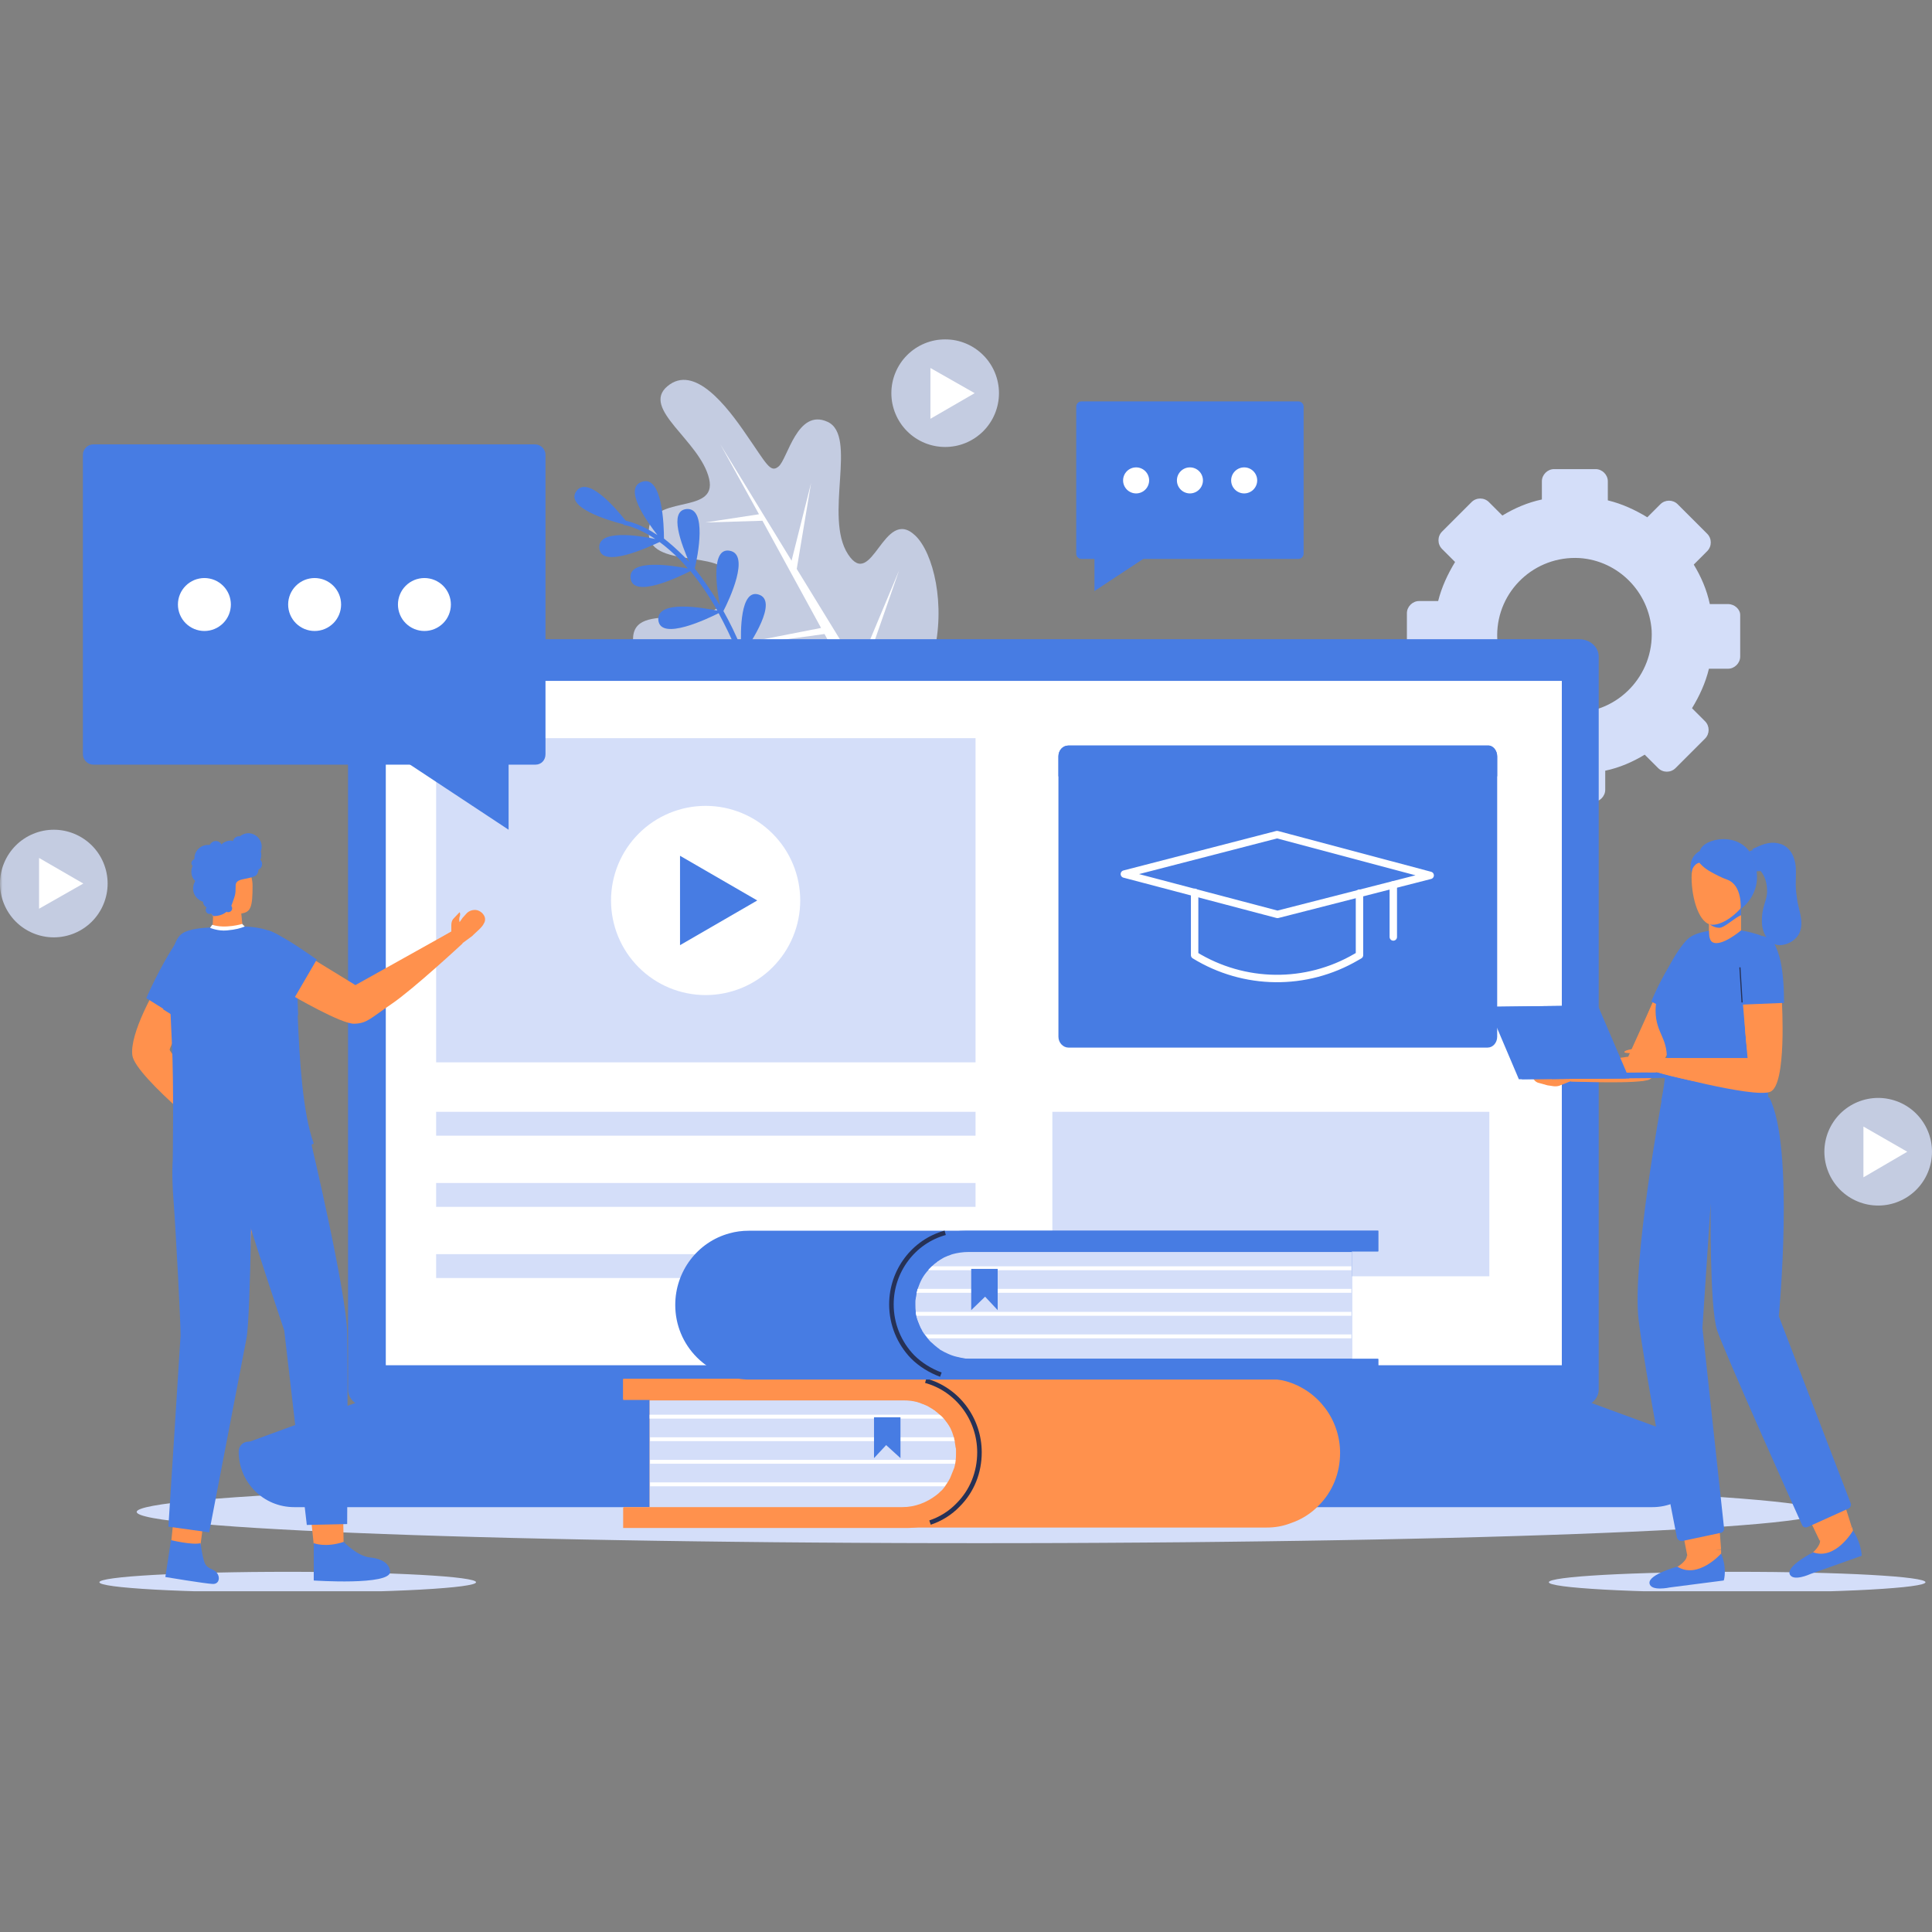 <svg xmlns="http://www.w3.org/2000/svg" xmlns:xlink="http://www.w3.org/1999/xlink" width="500" viewBox="0 0 375 375" height="500" preserveAspectRatio="xMidYMid meet"><rect x="0" y="0" width="375" height="375" fill="#808080" stroke="none"/><defs><filter x="0%" y="0%" width="100%" height="100%" id="160a890878"></filter><clipPath id="3f23dbcfc5"><path d="M 19 305 L 93 305 L 93 308.859 L 19 308.859 Z M 19 305 " clip-rule="nonzero"></path></clipPath><clipPath id="e1ba2ea8c8"><path d="M 300 305 L 374 305 L 374 308.859 L 300 308.859 Z M 300 305 " clip-rule="nonzero"></path></clipPath><mask id="3d2aa64dde"><g filter="url(#160a890878)"><rect x="-37.5" width="450" fill="#000000" y="-37.5" height="450" fill-opacity="0.8"></rect></g></mask><clipPath id="a20a866f21"><path d="M 0.641 1 L 60.641 1 L 60.641 71.762 L 0.641 71.762 Z M 0.641 1 " clip-rule="nonzero"></path></clipPath><clipPath id="499ed6921c"><rect x="0" width="61" y="0" height="72"></rect></clipPath><clipPath id="7b0b039e9b"><path d="M 172 65.859 L 195 65.859 L 195 88 L 172 88 Z M 172 65.859 " clip-rule="nonzero"></path></clipPath><mask id="a6815d766e"><g filter="url(#160a890878)"><rect x="-37.5" width="450" fill="#000000" y="-37.5" height="450" fill-opacity="0.8"></rect></g></mask><clipPath id="fdd891bbd4"><path d="M 1 0.859 L 22 0.859 L 22 22 L 1 22 Z M 1 0.859 " clip-rule="nonzero"></path></clipPath><clipPath id="0b9c0edb49"><rect x="0" width="23" y="0" height="23"></rect></clipPath><mask id="8c55734ab7"><g filter="url(#160a890878)"><rect x="-37.5" width="450" fill="#000000" y="-37.5" height="450" fill-opacity="0.8"></rect></g></mask><clipPath id="1b25076c03"><rect x="0" width="22" y="0" height="23"></rect></clipPath><mask id="318cfbccbf"><g filter="url(#160a890878)"><rect x="-37.5" width="450" fill="#000000" y="-37.5" height="450" fill-opacity="0.8"></rect></g></mask><clipPath id="8483a35e16"><rect x="0" width="22" y="0" height="23"></rect></clipPath><clipPath id="431e672e18"><path d="M 167 255 L 203 255 L 203 308.859 L 167 308.859 Z M 167 255 " clip-rule="nonzero"></path></clipPath><clipPath id="c1386f2878"><path d="M 320 301 L 335 301 L 335 308.859 L 320 308.859 Z M 320 301 " clip-rule="nonzero"></path></clipPath></defs><path fill="#d4def9" d="M 353.688 293.465 C 353.688 293.562 353.625 293.66 353.492 293.762 C 353.359 293.859 353.164 293.961 352.902 294.059 C 352.641 294.156 352.312 294.254 351.918 294.352 C 351.527 294.453 351.07 294.551 350.547 294.648 C 350.023 294.742 349.438 294.84 348.785 294.938 C 348.137 295.035 347.422 295.129 346.645 295.223 C 345.867 295.32 345.027 295.414 344.129 295.508 C 343.227 295.602 342.262 295.691 341.238 295.785 C 340.215 295.875 339.129 295.969 337.984 296.055 C 336.84 296.145 335.637 296.234 334.375 296.324 C 333.113 296.41 331.793 296.496 330.418 296.582 C 329.039 296.668 327.609 296.75 326.121 296.832 C 324.633 296.914 323.094 296.996 321.5 297.078 C 319.902 297.156 318.258 297.234 316.559 297.312 C 314.859 297.387 313.113 297.461 311.316 297.535 C 309.516 297.609 307.672 297.684 305.777 297.75 C 303.887 297.82 301.945 297.891 299.965 297.957 C 297.98 298.023 295.953 298.09 293.883 298.152 C 291.816 298.215 289.703 298.277 287.555 298.336 C 285.402 298.395 283.215 298.449 280.992 298.508 C 278.766 298.562 276.504 298.613 274.207 298.664 C 271.91 298.715 269.582 298.766 267.223 298.812 C 264.859 298.859 262.469 298.902 260.051 298.945 C 257.629 298.988 255.184 299.027 252.711 299.066 C 250.238 299.105 247.738 299.141 245.219 299.172 C 242.699 299.207 240.156 299.238 237.594 299.266 C 235.035 299.297 232.453 299.324 229.855 299.348 C 227.262 299.371 224.648 299.391 222.023 299.41 C 219.398 299.43 216.762 299.449 214.113 299.461 C 211.465 299.477 208.809 299.488 206.145 299.5 C 203.48 299.508 200.812 299.516 198.137 299.52 C 195.465 299.527 192.789 299.527 190.109 299.527 C 187.434 299.527 184.758 299.527 182.086 299.52 C 179.41 299.516 176.742 299.508 174.078 299.5 C 171.414 299.488 168.758 299.477 166.109 299.461 C 163.461 299.449 160.824 299.43 158.199 299.41 C 155.574 299.391 152.961 299.371 150.363 299.348 C 147.77 299.324 145.188 299.297 142.625 299.266 C 140.066 299.238 137.523 299.207 135.004 299.172 C 132.484 299.141 129.984 299.105 127.512 299.066 C 125.039 299.027 122.594 298.988 120.172 298.945 C 117.754 298.902 115.363 298.859 113 298.812 C 110.641 298.766 108.312 298.715 106.016 298.664 C 103.719 298.613 101.457 298.562 99.23 298.508 C 97.008 298.449 94.816 298.395 92.668 298.336 C 90.516 298.277 88.406 298.215 86.34 298.152 C 84.27 298.09 82.242 298.023 80.258 297.957 C 78.273 297.891 76.336 297.82 74.445 297.75 C 72.551 297.684 70.707 297.609 68.906 297.535 C 67.109 297.461 65.363 297.387 63.664 297.312 C 61.965 297.234 60.32 297.156 58.723 297.078 C 57.129 296.996 55.59 296.914 54.102 296.832 C 52.613 296.75 51.184 296.668 49.805 296.582 C 48.43 296.496 47.109 296.41 45.848 296.324 C 44.586 296.234 43.383 296.145 42.238 296.055 C 41.094 295.969 40.008 295.875 38.984 295.785 C 37.961 295.691 36.996 295.602 36.094 295.508 C 35.191 295.414 34.355 295.32 33.578 295.223 C 32.801 295.129 32.086 295.035 31.434 294.938 C 30.785 294.84 30.199 294.742 29.676 294.648 C 29.152 294.551 28.695 294.453 28.305 294.352 C 27.91 294.254 27.582 294.156 27.32 294.059 C 27.059 293.961 26.863 293.859 26.73 293.762 C 26.598 293.66 26.531 293.562 26.531 293.465 C 26.531 293.363 26.598 293.266 26.73 293.164 C 26.863 293.066 27.059 292.969 27.32 292.871 C 27.582 292.77 27.91 292.672 28.305 292.574 C 28.695 292.477 29.152 292.379 29.676 292.281 C 30.199 292.184 30.785 292.086 31.434 291.988 C 32.086 291.895 32.801 291.797 33.578 291.703 C 34.355 291.609 35.191 291.516 36.094 291.422 C 36.996 291.328 37.961 291.234 38.984 291.145 C 40.008 291.051 41.094 290.961 42.238 290.871 C 43.383 290.781 44.586 290.691 45.848 290.605 C 47.109 290.516 48.43 290.43 49.805 290.344 C 51.184 290.262 52.613 290.176 54.102 290.094 C 55.59 290.012 57.129 289.93 58.723 289.852 C 60.32 289.77 61.965 289.691 63.664 289.617 C 65.363 289.539 67.109 289.465 68.906 289.391 C 70.707 289.316 72.551 289.246 74.445 289.176 C 76.336 289.105 78.273 289.035 80.258 288.969 C 82.242 288.902 84.27 288.84 86.34 288.777 C 88.406 288.711 90.516 288.652 92.668 288.594 C 94.816 288.535 97.008 288.477 99.23 288.422 C 101.457 288.367 103.719 288.312 106.016 288.262 C 108.312 288.211 110.641 288.16 113 288.113 C 115.363 288.066 117.754 288.023 120.172 287.98 C 122.594 287.938 125.039 287.898 127.512 287.859 C 129.984 287.824 132.484 287.785 135.004 287.754 C 137.523 287.719 140.066 287.688 142.625 287.66 C 145.188 287.633 147.77 287.605 150.363 287.582 C 152.961 287.555 155.574 287.535 158.199 287.516 C 160.824 287.496 163.461 287.48 166.109 287.465 C 168.758 287.449 171.414 287.438 174.078 287.43 C 176.742 287.418 179.41 287.41 182.086 287.406 C 184.758 287.402 187.434 287.398 190.109 287.398 C 192.789 287.398 195.465 287.402 198.137 287.406 C 200.812 287.41 203.48 287.418 206.145 287.43 C 208.809 287.438 211.465 287.449 214.113 287.465 C 216.762 287.48 219.398 287.496 222.023 287.516 C 224.648 287.535 227.262 287.555 229.855 287.582 C 232.453 287.605 235.035 287.633 237.594 287.66 C 240.156 287.688 242.699 287.719 245.219 287.754 C 247.738 287.785 250.238 287.824 252.711 287.859 C 255.184 287.898 257.629 287.938 260.051 287.98 C 262.469 288.023 264.859 288.066 267.223 288.113 C 269.582 288.16 271.91 288.211 274.207 288.262 C 276.504 288.312 278.766 288.367 280.992 288.422 C 283.215 288.477 285.406 288.531 287.555 288.594 C 289.703 288.652 291.816 288.711 293.883 288.777 C 295.953 288.84 297.98 288.902 299.965 288.969 C 301.945 289.035 303.887 289.105 305.777 289.176 C 307.672 289.246 309.516 289.316 311.316 289.391 C 313.113 289.465 314.859 289.539 316.559 289.617 C 318.258 289.691 319.902 289.77 321.5 289.852 C 323.094 289.93 324.633 290.012 326.121 290.094 C 327.609 290.176 329.039 290.262 330.418 290.344 C 331.793 290.43 333.113 290.516 334.375 290.605 C 335.637 290.691 336.84 290.781 337.984 290.871 C 339.129 290.961 340.215 291.051 341.238 291.145 C 342.262 291.234 343.227 291.328 344.129 291.422 C 345.027 291.516 345.867 291.609 346.645 291.703 C 347.422 291.797 348.137 291.895 348.785 291.988 C 349.438 292.086 350.023 292.184 350.547 292.281 C 351.07 292.379 351.527 292.477 351.918 292.574 C 352.312 292.672 352.641 292.77 352.902 292.871 C 353.164 292.969 353.359 293.066 353.492 293.164 C 353.625 293.266 353.688 293.363 353.688 293.465 Z M 353.688 293.465 " fill-opacity="1" fill-rule="nonzero"></path><g clip-path="url(#3f23dbcfc5)"><path fill="#d4def9" d="M 92.402 307.109 C 92.402 307.176 92.344 307.242 92.227 307.309 C 92.109 307.375 91.934 307.438 91.699 307.504 C 91.465 307.57 91.176 307.633 90.828 307.695 C 90.48 307.758 90.078 307.82 89.621 307.883 C 89.16 307.945 88.648 308.004 88.086 308.062 C 87.52 308.121 86.906 308.176 86.242 308.23 C 85.578 308.289 84.863 308.34 84.105 308.391 C 83.344 308.441 82.543 308.492 81.695 308.539 C 80.848 308.586 79.961 308.629 79.035 308.672 C 78.113 308.715 77.152 308.754 76.156 308.789 C 75.16 308.828 74.133 308.859 73.078 308.891 C 72.023 308.922 70.941 308.953 69.836 308.977 C 68.73 309.004 67.602 309.023 66.457 309.043 C 65.312 309.062 64.152 309.078 62.977 309.094 C 61.805 309.105 60.621 309.113 59.43 309.121 C 58.238 309.129 57.043 309.129 55.844 309.129 C 54.648 309.129 53.453 309.129 52.262 309.121 C 51.07 309.113 49.887 309.105 48.715 309.094 C 47.539 309.078 46.379 309.062 45.234 309.043 C 44.09 309.023 42.961 309.004 41.855 308.977 C 40.75 308.953 39.668 308.922 38.613 308.891 C 37.559 308.859 36.531 308.828 35.535 308.789 C 34.539 308.754 33.578 308.715 32.656 308.672 C 31.73 308.629 30.844 308.586 29.996 308.539 C 29.148 308.492 28.348 308.441 27.586 308.391 C 26.828 308.34 26.113 308.289 25.449 308.23 C 24.785 308.176 24.172 308.121 23.605 308.062 C 23.043 308.004 22.531 307.945 22.07 307.883 C 21.613 307.82 21.211 307.758 20.863 307.695 C 20.516 307.633 20.227 307.57 19.992 307.504 C 19.758 307.438 19.582 307.375 19.465 307.309 C 19.348 307.242 19.289 307.176 19.289 307.109 C 19.289 307.043 19.348 306.977 19.465 306.91 C 19.582 306.844 19.758 306.781 19.992 306.715 C 20.227 306.648 20.516 306.586 20.863 306.523 C 21.211 306.457 21.613 306.398 22.07 306.336 C 22.531 306.273 23.043 306.215 23.605 306.156 C 24.172 306.098 24.785 306.043 25.449 305.984 C 26.113 305.93 26.828 305.879 27.586 305.828 C 28.348 305.777 29.148 305.727 29.996 305.68 C 30.844 305.633 31.73 305.59 32.656 305.547 C 33.578 305.504 34.539 305.465 35.535 305.43 C 36.531 305.391 37.559 305.359 38.613 305.328 C 39.668 305.297 40.75 305.266 41.855 305.242 C 42.961 305.215 44.09 305.195 45.234 305.176 C 46.379 305.156 47.539 305.141 48.715 305.125 C 49.887 305.113 51.07 305.105 52.262 305.098 C 53.453 305.09 54.648 305.086 55.844 305.086 C 57.043 305.086 58.238 305.09 59.43 305.098 C 60.621 305.105 61.805 305.113 62.977 305.125 C 64.152 305.141 65.312 305.156 66.457 305.176 C 67.602 305.195 68.73 305.215 69.836 305.242 C 70.941 305.266 72.023 305.297 73.078 305.328 C 74.133 305.359 75.16 305.391 76.156 305.43 C 77.152 305.465 78.113 305.504 79.035 305.547 C 79.961 305.59 80.848 305.633 81.695 305.68 C 82.543 305.727 83.344 305.777 84.105 305.828 C 84.863 305.879 85.578 305.93 86.242 305.984 C 86.906 306.043 87.52 306.098 88.086 306.156 C 88.648 306.215 89.16 306.273 89.621 306.336 C 90.078 306.398 90.48 306.457 90.828 306.523 C 91.176 306.586 91.465 306.648 91.699 306.715 C 91.934 306.781 92.109 306.844 92.227 306.91 C 92.344 306.977 92.402 307.043 92.402 307.109 Z M 92.402 307.109 " fill-opacity="1" fill-rule="nonzero"></path></g><g clip-path="url(#e1ba2ea8c8)"><path fill="#d4def9" d="M 373.738 307.109 C 373.738 307.176 373.68 307.242 373.559 307.309 C 373.441 307.375 373.27 307.438 373.035 307.504 C 372.801 307.57 372.512 307.633 372.164 307.695 C 371.816 307.758 371.41 307.82 370.953 307.883 C 370.496 307.945 369.984 308.004 369.422 308.062 C 368.855 308.121 368.242 308.176 367.574 308.23 C 366.91 308.289 366.199 308.34 365.438 308.391 C 364.68 308.441 363.875 308.492 363.031 308.539 C 362.184 308.586 361.297 308.629 360.371 308.672 C 359.445 308.715 358.484 308.754 357.488 308.789 C 356.492 308.828 355.469 308.859 354.414 308.891 C 353.355 308.922 352.277 308.953 351.168 308.977 C 350.062 309.004 348.938 309.023 347.793 309.043 C 346.645 309.062 345.484 309.078 344.312 309.094 C 343.137 309.105 341.953 309.113 340.762 309.121 C 339.57 309.129 338.379 309.129 337.18 309.129 C 335.984 309.129 334.789 309.129 333.598 309.121 C 332.406 309.113 331.223 309.105 330.047 309.094 C 328.875 309.078 327.715 309.062 326.566 309.043 C 325.422 309.023 324.297 309.004 323.191 308.977 C 322.086 308.953 321.004 308.922 319.945 308.891 C 318.891 308.859 317.867 308.828 316.871 308.789 C 315.875 308.754 314.914 308.715 313.988 308.672 C 313.062 308.629 312.176 308.586 311.332 308.539 C 310.484 308.492 309.68 308.441 308.922 308.391 C 308.16 308.34 307.449 308.289 306.785 308.23 C 306.117 308.176 305.504 308.121 304.941 308.062 C 304.375 308.004 303.863 307.945 303.406 307.883 C 302.949 307.82 302.547 307.758 302.199 307.695 C 301.852 307.633 301.559 307.57 301.324 307.504 C 301.094 307.438 300.918 307.375 300.801 307.309 C 300.684 307.242 300.625 307.176 300.625 307.109 C 300.625 307.043 300.684 306.977 300.801 306.91 C 300.918 306.844 301.094 306.781 301.324 306.715 C 301.559 306.648 301.852 306.586 302.199 306.523 C 302.547 306.457 302.949 306.398 303.406 306.336 C 303.863 306.273 304.375 306.215 304.941 306.156 C 305.504 306.098 306.117 306.043 306.785 305.984 C 307.449 305.93 308.16 305.879 308.922 305.828 C 309.68 305.777 310.484 305.727 311.332 305.68 C 312.176 305.633 313.062 305.59 313.988 305.547 C 314.914 305.504 315.875 305.465 316.871 305.43 C 317.867 305.391 318.891 305.359 319.945 305.328 C 321.004 305.297 322.086 305.266 323.191 305.242 C 324.297 305.215 325.422 305.195 326.566 305.176 C 327.715 305.156 328.875 305.141 330.047 305.125 C 331.223 305.113 332.406 305.105 333.598 305.098 C 334.789 305.09 335.984 305.086 337.18 305.086 C 338.379 305.086 339.57 305.09 340.762 305.098 C 341.953 305.105 343.137 305.113 344.312 305.125 C 345.484 305.141 346.645 305.156 347.793 305.176 C 348.938 305.195 350.062 305.215 351.168 305.242 C 352.277 305.266 353.355 305.297 354.414 305.328 C 355.469 305.359 356.492 305.391 357.488 305.43 C 358.484 305.465 359.445 305.504 360.371 305.547 C 361.297 305.59 362.184 305.633 363.031 305.68 C 363.875 305.727 364.68 305.777 365.438 305.828 C 366.199 305.879 366.91 305.93 367.574 305.984 C 368.242 306.043 368.855 306.098 369.422 306.156 C 369.984 306.215 370.496 306.273 370.953 306.336 C 371.41 306.398 371.816 306.457 372.164 306.523 C 372.512 306.586 372.801 306.648 373.035 306.715 C 373.27 306.781 373.441 306.844 373.559 306.91 C 373.68 306.977 373.738 307.043 373.738 307.109 Z M 373.738 307.109 " fill-opacity="1" fill-rule="nonzero"></path></g><g mask="url(#3d2aa64dde)"><g transform="matrix(1, 0, 0, 1, 122, 72)"><g clip-path="url(#499ed6921c)"><g clip-path="url(#a20a866f21)"><path fill="#d4def9" d="M 38.629 9.875 C 44.527 12.57 37.871 28.32 42.59 35.562 C 47.305 42.809 49.496 26.129 55.645 31.941 C 59.184 35.312 61.625 45.418 59.184 55.105 C 56.32 66.562 44.609 73.551 33.07 71.109 C 21.195 68.582 0.137 60.582 0.895 51.566 C 1.566 43.902 18.078 52.324 19.762 41.629 C 21.027 33.879 4.262 39.016 3.926 31.605 C 3.504 23.434 17.402 28.32 15.633 20.906 C 13.867 13.496 2.324 7.348 7.547 2.965 C 12.77 -1.414 19.09 6.84 22.879 12.398 C 26.754 17.961 27.512 19.898 29.113 18.551 C 30.879 17.117 32.734 7.18 38.629 9.875 " fill-opacity="1" fill-rule="nonzero"></path></g></g></g></g><path fill="#ffffff" d="M 174.527 110.68 L 166.527 129.801 L 154.648 110.43 L 157.43 93.75 L 153.641 108.828 L 139.824 86.254 L 147.32 99.816 L 136.875 101.414 L 147.996 101.078 L 159.367 121.883 L 137.383 126.18 L 160.039 123.062 L 167.453 136.707 L 169.895 135.359 L 167.367 131.234 Z M 174.527 110.68 " fill-opacity="1" fill-rule="nonzero"></path><path fill="#477ce3" d="M 127.609 103.859 C 124.324 101.668 121.883 101.164 121.461 101.078 C 119.523 98.637 114.051 92.234 111.859 95.352 C 109.668 98.469 117.926 100.992 120.957 101.754 C 121.043 101.836 121.125 101.922 121.211 101.922 C 121.211 101.922 123.652 102.258 127.191 104.617 C 124.074 103.941 115.988 102.68 116.324 106.387 C 116.66 110.512 126.012 106.133 128.031 105.207 C 129.297 106.133 130.645 107.312 132.074 108.742 C 132.582 109.25 133.004 109.754 133.508 110.344 C 130.559 109.754 121.969 108.406 122.391 112.195 C 122.809 116.324 131.824 111.945 134.012 110.848 C 135.699 112.871 137.465 115.398 139.234 118.516 C 136.625 118.008 127.441 116.324 127.781 120.367 C 128.199 124.496 137.465 120.031 139.488 119.02 C 140.668 121.211 141.93 123.738 143.109 126.602 C 140.582 125.844 131.57 123.23 131.57 127.273 C 131.57 131.402 141.258 127.863 143.363 127.105 C 144.289 129.379 145.215 131.824 146.059 134.52 C 143.785 133.676 134.52 130.477 134.352 134.52 C 134.098 138.73 144.289 135.527 146.227 134.855 C 146.984 137.297 147.742 139.91 148.418 142.688 C 146.141 141.848 136.875 138.645 136.707 142.688 C 136.457 146.898 146.48 143.699 148.5 143.027 C 148.922 144.879 149.344 146.73 149.766 148.754 C 149.848 149.008 150.016 149.09 150.184 149.09 C 150.184 149.09 150.27 149.09 150.27 149.09 C 150.523 149.008 150.691 148.836 150.605 148.586 C 150.184 146.562 149.766 144.625 149.344 142.855 C 150.945 141.762 159.535 135.613 156.164 133.004 C 152.879 130.559 149.934 139.91 149.258 142.352 C 148.586 139.488 147.828 136.793 146.984 134.352 C 149.176 132.832 156.672 127.191 153.469 124.746 C 150.438 122.473 147.66 130.391 146.73 133.508 C 145.973 131.066 145.133 128.875 144.289 126.77 C 145.637 124.914 151.195 116.578 147.238 115.398 C 143.699 114.301 143.699 122.473 143.867 125.758 C 142.773 123.062 141.594 120.703 140.414 118.598 C 141.508 116.492 145.723 107.562 141.594 106.891 C 137.973 106.301 139.066 114.133 139.742 117.504 C 138.055 114.641 136.371 112.281 134.855 110.344 C 135.445 107.902 137.297 98.469 133.254 98.805 C 129.719 99.141 132.328 105.797 133.762 109.082 C 133.422 108.742 133.172 108.406 132.832 108.07 C 131.402 106.637 130.055 105.457 128.875 104.531 C 128.875 102.258 128.621 92.234 124.664 93.496 C 120.871 94.676 125.504 101.164 127.609 103.859 Z M 127.609 103.859 " fill-opacity="1" fill-rule="nonzero"></path><path fill="#d4def9" d="M 335.41 117.25 L 331.875 117.25 C 331.285 114.473 330.188 111.945 328.758 109.586 L 331.367 106.973 C 332.293 106.047 332.293 104.531 331.367 103.605 L 325.641 97.879 C 324.715 96.949 323.199 96.949 322.27 97.879 L 319.742 100.406 C 317.387 98.973 314.859 97.793 312.078 97.121 L 312.078 93.414 C 312.078 92.148 310.984 91.055 309.719 91.055 L 301.633 91.055 C 300.371 91.055 299.277 92.148 299.277 93.414 L 299.277 96.949 C 296.496 97.539 293.969 98.637 291.609 100.066 L 289 97.457 C 288.074 96.531 286.555 96.531 285.629 97.457 L 279.902 103.184 C 278.977 104.109 278.977 105.625 279.902 106.555 L 282.43 109.082 C 280.996 111.438 279.816 113.965 279.145 116.66 L 275.438 116.66 C 274.176 116.66 273.078 117.758 273.078 119.02 L 273.078 127.105 C 273.078 128.371 274.176 129.465 275.438 129.465 L 278.977 129.465 C 279.566 132.242 280.66 134.77 282.094 137.129 L 279.48 139.742 C 278.555 140.668 278.555 142.184 279.48 143.109 L 285.207 148.836 C 286.137 149.766 287.652 149.766 288.578 148.836 L 291.105 146.312 C 293.465 147.742 295.992 148.922 298.77 149.598 L 298.77 153.301 C 298.77 154.566 299.863 155.66 301.129 155.66 L 309.215 155.66 C 310.477 155.66 311.574 154.566 311.574 153.301 L 311.574 149.594 C 314.352 149.008 316.879 147.91 319.238 146.48 L 321.852 149.09 C 322.777 150.016 324.293 150.016 325.219 149.09 L 330.945 143.363 C 331.875 142.438 331.875 140.918 330.945 139.992 L 328.418 137.465 C 329.852 135.109 331.031 132.582 331.703 129.801 L 335.41 129.801 C 336.676 129.801 337.77 128.707 337.77 127.441 L 337.77 119.355 C 337.77 118.262 336.676 117.25 335.41 117.25 Z M 305.594 138.309 C 297.34 138.309 290.602 131.57 290.602 123.316 C 290.602 114.723 297.844 107.816 306.605 108.32 C 314.102 108.828 320.082 114.891 320.586 122.391 C 321.008 131.066 314.102 138.309 305.594 138.309 Z M 305.594 138.309 " fill-opacity="1" fill-rule="nonzero"></path><path fill="#477ce3" d="M 330.527 280.238 L 47.34 280.238 L 70.332 271.816 L 307.531 271.816 Z M 330.527 280.238 " fill-opacity="1" fill-rule="nonzero"></path><path fill="#477ce3" d="M 310.309 127.441 L 310.309 269.711 C 310.309 271.562 308.625 273.078 306.52 273.078 L 71.344 273.078 C 69.238 273.078 67.555 271.562 67.555 269.711 L 67.555 127.441 C 67.555 125.59 69.238 124.074 71.344 124.074 L 306.52 124.074 C 308.625 124.074 310.309 125.59 310.309 127.441 Z M 310.309 127.441 " fill-opacity="1" fill-rule="nonzero"></path><path fill="#ffffff" d="M 303.066 264.992 L 74.883 264.992 L 74.883 132.16 L 303.148 132.16 L 303.148 264.992 Z M 303.066 264.992 " fill-opacity="1" fill-rule="nonzero"></path><path fill="#477ce3" d="M 320.754 292.535 L 57.109 292.535 C 51.129 292.535 46.328 287.734 46.328 281.754 C 46.328 280.66 47.168 279.816 48.266 279.816 L 329.684 279.816 C 330.777 279.816 331.621 280.66 331.621 281.754 C 331.535 287.652 326.734 292.535 320.754 292.535 Z M 320.754 292.535 " fill-opacity="1" fill-rule="nonzero"></path><g clip-path="url(#7b0b039e9b)"><g mask="url(#a6815d766e)"><g transform="matrix(1, 0, 0, 1, 172, 65)"><g clip-path="url(#0b9c0edb49)"><g clip-path="url(#fdd891bbd4)"><path fill="#d4def9" d="M 21.902 11.312 C 21.902 12 21.836 12.68 21.699 13.352 C 21.566 14.023 21.367 14.676 21.105 15.312 C 20.844 15.945 20.523 16.547 20.141 17.117 C 19.762 17.688 19.328 18.215 18.844 18.699 C 18.359 19.184 17.828 19.617 17.258 20 C 16.688 20.379 16.086 20.703 15.453 20.965 C 14.82 21.227 14.168 21.426 13.496 21.559 C 12.82 21.691 12.145 21.758 11.457 21.758 C 10.77 21.758 10.094 21.691 9.418 21.559 C 8.746 21.426 8.094 21.227 7.461 20.965 C 6.828 20.703 6.223 20.379 5.652 20 C 5.082 19.617 4.555 19.184 4.07 18.699 C 3.586 18.215 3.152 17.688 2.773 17.117 C 2.391 16.547 2.07 15.945 1.809 15.312 C 1.543 14.676 1.348 14.023 1.211 13.352 C 1.078 12.68 1.012 12 1.012 11.312 C 1.012 10.629 1.078 9.949 1.211 9.277 C 1.348 8.605 1.543 7.949 1.809 7.316 C 2.07 6.684 2.391 6.082 2.773 5.512 C 3.152 4.941 3.586 4.414 4.07 3.93 C 4.555 3.445 5.082 3.012 5.652 2.629 C 6.223 2.25 6.828 1.926 7.461 1.664 C 8.094 1.402 8.746 1.203 9.418 1.07 C 10.094 0.938 10.77 0.871 11.457 0.871 C 12.145 0.871 12.82 0.938 13.496 1.07 C 14.168 1.203 14.82 1.402 15.453 1.664 C 16.086 1.926 16.688 2.25 17.258 2.629 C 17.828 3.012 18.359 3.445 18.844 3.93 C 19.328 4.414 19.762 4.941 20.141 5.512 C 20.523 6.082 20.844 6.684 21.105 7.316 C 21.367 7.949 21.566 8.605 21.699 9.277 C 21.836 9.949 21.902 10.629 21.902 11.312 Z M 21.902 11.312 " fill-opacity="1" fill-rule="nonzero"></path></g></g></g></g></g><path fill="#ffffff" d="M 189.184 76.312 L 180.594 71.43 L 180.594 81.285 Z M 189.184 76.312 " fill-opacity="1" fill-rule="nonzero"></path><g mask="url(#8c55734ab7)"><g transform="matrix(1, 0, 0, 1, 0, 160)"><g clip-path="url(#1b25076c03)"><path fill="#d4def9" d="M 20.891 11.496 C 20.891 12.184 20.824 12.859 20.688 13.535 C 20.555 14.207 20.355 14.859 20.094 15.492 C 19.832 16.125 19.512 16.727 19.129 17.297 C 18.75 17.867 18.316 18.398 17.832 18.883 C 17.344 19.367 16.816 19.801 16.246 20.18 C 15.676 20.562 15.074 20.883 14.441 21.145 C 13.809 21.406 13.156 21.605 12.48 21.738 C 11.809 21.875 11.129 21.941 10.445 21.941 C 9.758 21.941 9.078 21.875 8.406 21.738 C 7.734 21.605 7.082 21.406 6.449 21.145 C 5.812 20.883 5.211 20.562 4.641 20.18 C 4.07 19.801 3.543 19.367 3.059 18.883 C 2.574 18.398 2.141 17.867 1.762 17.297 C 1.379 16.727 1.059 16.125 0.797 15.492 C 0.531 14.859 0.336 14.207 0.199 13.535 C 0.066 12.859 0 12.184 0 11.496 C 0 10.809 0.066 10.133 0.199 9.457 C 0.336 8.785 0.531 8.133 0.797 7.5 C 1.059 6.867 1.379 6.262 1.762 5.691 C 2.141 5.121 2.574 4.594 3.059 4.109 C 3.543 3.625 4.07 3.191 4.641 2.812 C 5.211 2.43 5.812 2.109 6.449 1.848 C 7.082 1.582 7.734 1.387 8.406 1.25 C 9.078 1.117 9.758 1.051 10.445 1.051 C 11.129 1.051 11.809 1.117 12.48 1.25 C 13.156 1.387 13.809 1.582 14.441 1.848 C 15.074 2.109 15.676 2.43 16.246 2.812 C 16.816 3.191 17.344 3.625 17.832 4.109 C 18.316 4.594 18.75 5.121 19.129 5.691 C 19.512 6.262 19.832 6.867 20.094 7.5 C 20.355 8.133 20.555 8.785 20.688 9.457 C 20.824 10.133 20.891 10.809 20.891 11.496 Z M 20.891 11.496 " fill-opacity="1" fill-rule="nonzero"></path></g></g></g><path fill="#ffffff" d="M 16.172 171.496 L 7.582 166.527 L 7.582 176.383 Z M 16.172 171.496 " fill-opacity="1" fill-rule="nonzero"></path><g mask="url(#318cfbccbf)"><g transform="matrix(1, 0, 0, 1, 353, 212)"><g clip-path="url(#8483a35e16)"><path fill="#d4def9" d="M 22 11.551 C 22 12.238 21.934 12.918 21.801 13.59 C 21.664 14.262 21.469 14.914 21.203 15.547 C 20.941 16.184 20.621 16.785 20.238 17.355 C 19.859 17.926 19.426 18.453 18.941 18.938 C 18.457 19.422 17.93 19.855 17.359 20.234 C 16.789 20.617 16.188 20.938 15.551 21.199 C 14.918 21.465 14.266 21.66 13.594 21.797 C 12.922 21.93 12.242 21.996 11.555 21.996 C 10.871 21.996 10.191 21.93 9.516 21.797 C 8.844 21.66 8.191 21.465 7.559 21.199 C 6.926 20.938 6.324 20.617 5.754 20.234 C 5.184 19.855 4.656 19.422 4.168 18.938 C 3.684 18.453 3.25 17.926 2.871 17.355 C 2.488 16.785 2.168 16.184 1.906 15.547 C 1.645 14.914 1.445 14.262 1.312 13.59 C 1.176 12.918 1.109 12.238 1.109 11.551 C 1.109 10.867 1.176 10.188 1.312 9.512 C 1.445 8.84 1.645 8.188 1.906 7.555 C 2.168 6.922 2.488 6.32 2.871 5.75 C 3.25 5.18 3.684 4.652 4.168 4.164 C 4.656 3.68 5.184 3.246 5.754 2.867 C 6.324 2.484 6.926 2.164 7.559 1.902 C 8.191 1.641 8.844 1.441 9.516 1.309 C 10.191 1.172 10.871 1.105 11.555 1.105 C 12.242 1.105 12.922 1.172 13.594 1.309 C 14.266 1.441 14.918 1.641 15.551 1.902 C 16.188 2.164 16.789 2.484 17.359 2.867 C 17.93 3.246 18.457 3.68 18.941 4.164 C 19.426 4.652 19.859 5.18 20.238 5.75 C 20.621 6.32 20.941 6.922 21.203 7.555 C 21.469 8.188 21.664 8.84 21.801 9.512 C 21.934 10.188 22 10.867 22 11.551 Z M 22 11.551 " fill-opacity="1" fill-rule="nonzero"></path></g></g></g><path fill="#ffffff" d="M 370.199 223.551 L 361.691 218.664 L 361.691 228.52 Z M 370.199 223.551 " fill-opacity="1" fill-rule="nonzero"></path><path fill="#477ce3" d="M 290.602 146.816 L 290.602 201.23 C 290.602 202.41 289.758 203.336 288.746 203.336 L 207.379 203.336 C 206.367 203.336 205.441 202.41 205.441 201.23 L 205.441 146.816 C 205.441 145.637 206.285 144.711 207.379 144.711 L 288.746 144.711 C 289.758 144.625 290.602 145.637 290.602 146.816 Z M 290.602 146.816 " fill-opacity="1" fill-rule="nonzero"></path><path fill="#477ce3" d="M 290.602 146.816 L 290.602 150.691 L 205.441 150.691 L 205.441 146.816 C 205.441 145.637 206.285 144.711 207.379 144.711 L 288.746 144.711 C 289.758 144.625 290.602 145.637 290.602 146.816 Z M 290.602 146.816 " fill-opacity="1" fill-rule="nonzero"></path><path stroke-linecap="round" transform="matrix(0.842, 0, 0, 0.842, -23.08, -23.079)" fill="none" stroke-linejoin="round" d="M 340.802 233.3 L 340.802 247.598 L 340.102 248.001 C 328.499 254.8 314.202 254.6 302.798 247.598 L 302.798 233.101 " stroke="#ffffff" stroke-width="1.711" stroke-opacity="1" stroke-miterlimit="10"></path><path stroke-linecap="round" transform="matrix(0.842, 0, 0, 0.842, -23.08, -23.079)" fill="none" stroke-linejoin="round" d="M 321.9 238.202 L 286.599 228.899 L 321.798 219.801 L 357.098 229.201 Z M 321.9 238.202 " stroke="#ffffff" stroke-width="1.711" stroke-opacity="1" stroke-miterlimit="10"></path><path stroke-linecap="round" transform="matrix(0.842, 0, 0, 0.842, -23.08, -23.079)" fill="none" stroke-linejoin="round" d="M 348.598 231.399 L 348.598 243.401 " stroke="#ffffff" stroke-width="1.711" stroke-opacity="1" stroke-miterlimit="10"></path><path fill="#d4def9" d="M 84.652 143.277 L 189.352 143.277 L 189.352 206.199 L 84.652 206.199 Z M 84.652 143.277 " fill-opacity="1" fill-rule="nonzero"></path><path fill="#ffffff" d="M 155.324 174.781 C 155.324 175.383 155.293 175.98 155.234 176.582 C 155.176 177.18 155.09 177.773 154.969 178.363 C 154.852 178.953 154.707 179.535 154.531 180.113 C 154.359 180.688 154.156 181.254 153.926 181.809 C 153.695 182.363 153.438 182.906 153.156 183.438 C 152.871 183.969 152.562 184.484 152.23 184.984 C 151.895 185.484 151.535 185.965 151.156 186.43 C 150.773 186.895 150.371 187.34 149.945 187.766 C 149.52 188.191 149.074 188.594 148.609 188.977 C 148.145 189.355 147.664 189.715 147.164 190.051 C 146.664 190.383 146.148 190.691 145.617 190.977 C 145.086 191.258 144.543 191.516 143.988 191.746 C 143.434 191.977 142.867 192.18 142.293 192.352 C 141.715 192.527 141.133 192.672 140.543 192.789 C 139.953 192.906 139.359 192.996 138.762 193.055 C 138.164 193.113 137.562 193.145 136.961 193.145 C 136.359 193.145 135.758 193.113 135.16 193.055 C 134.562 192.996 133.969 192.906 133.379 192.789 C 132.789 192.672 132.207 192.527 131.629 192.352 C 131.055 192.18 130.488 191.977 129.934 191.746 C 129.379 191.516 128.836 191.258 128.305 190.977 C 127.773 190.691 127.258 190.383 126.758 190.051 C 126.258 189.715 125.777 189.355 125.312 188.977 C 124.848 188.594 124.402 188.191 123.977 187.766 C 123.551 187.34 123.148 186.895 122.766 186.43 C 122.387 185.965 122.027 185.484 121.691 184.984 C 121.359 184.484 121.051 183.969 120.766 183.438 C 120.484 182.906 120.227 182.363 119.996 181.809 C 119.766 181.254 119.562 180.688 119.391 180.113 C 119.215 179.535 119.07 178.953 118.953 178.363 C 118.832 177.773 118.746 177.18 118.688 176.582 C 118.629 175.98 118.598 175.383 118.598 174.781 C 118.598 174.18 118.629 173.578 118.688 172.98 C 118.746 172.383 118.832 171.789 118.953 171.199 C 119.07 170.609 119.215 170.027 119.391 169.449 C 119.562 168.875 119.766 168.309 119.996 167.754 C 120.227 167.199 120.484 166.656 120.766 166.125 C 121.051 165.594 121.359 165.078 121.691 164.578 C 122.027 164.078 122.387 163.598 122.766 163.133 C 123.148 162.668 123.551 162.223 123.977 161.797 C 124.402 161.371 124.848 160.969 125.312 160.586 C 125.777 160.203 126.258 159.848 126.758 159.512 C 127.258 159.18 127.773 158.871 128.305 158.586 C 128.836 158.305 129.379 158.047 129.934 157.816 C 130.488 157.586 131.055 157.383 131.629 157.211 C 132.207 157.035 132.789 156.887 133.379 156.77 C 133.969 156.652 134.562 156.566 135.16 156.508 C 135.758 156.449 136.359 156.418 136.961 156.418 C 137.562 156.418 138.164 156.449 138.762 156.508 C 139.359 156.566 139.953 156.652 140.543 156.77 C 141.133 156.887 141.715 157.035 142.293 157.211 C 142.867 157.383 143.434 157.586 143.988 157.816 C 144.543 158.047 145.086 158.305 145.617 158.586 C 146.148 158.871 146.664 159.18 147.164 159.512 C 147.664 159.848 148.145 160.203 148.609 160.586 C 149.074 160.969 149.52 161.371 149.945 161.797 C 150.371 162.223 150.773 162.668 151.156 163.133 C 151.535 163.598 151.895 164.078 152.23 164.578 C 152.562 165.078 152.871 165.594 153.156 166.125 C 153.438 166.656 153.695 167.199 153.926 167.754 C 154.156 168.309 154.359 168.875 154.531 169.449 C 154.707 170.027 154.852 170.609 154.969 171.199 C 155.09 171.789 155.176 172.383 155.234 172.98 C 155.293 173.578 155.324 174.18 155.324 174.781 Z M 155.324 174.781 " fill-opacity="1" fill-rule="nonzero"></path><path fill="#477ce3" d="M 146.984 174.781 L 131.992 166.105 L 131.992 183.457 Z M 146.984 174.781 " fill-opacity="1" fill-rule="nonzero"></path><path fill="#d4def9" d="M 84.652 215.801 L 189.352 215.801 L 189.352 220.434 L 84.652 220.434 Z M 84.652 215.801 " fill-opacity="1" fill-rule="nonzero"></path><path fill="#d4def9" d="M 204.262 215.801 L 289.082 215.801 L 289.082 247.727 L 204.262 247.727 Z M 204.262 215.801 " fill-opacity="1" fill-rule="nonzero"></path><path fill="#d4def9" d="M 84.652 229.617 L 189.352 229.617 L 189.352 234.25 L 84.652 234.25 Z M 84.652 229.617 " fill-opacity="1" fill-rule="nonzero"></path><path fill="#d4def9" d="M 84.652 243.43 L 189.352 243.43 L 189.352 248.062 L 84.652 248.062 Z M 84.652 243.43 " fill-opacity="1" fill-rule="nonzero"></path><path fill="#477ce3" d="M 103.941 148.418 L 18.109 148.418 C 17.016 148.418 16.09 147.488 16.09 146.395 L 16.09 88.273 C 16.09 87.18 17.016 86.254 18.109 86.254 L 103.859 86.254 C 104.953 86.254 105.879 87.18 105.879 88.273 L 105.879 146.395 C 105.879 147.574 105.035 148.418 103.941 148.418 Z M 103.941 148.418 " fill-opacity="1" fill-rule="nonzero"></path><path fill="#477ce3" d="M 98.719 146.816 L 98.719 161.051 L 75.641 145.805 Z M 98.719 146.816 " fill-opacity="1" fill-rule="nonzero"></path><path fill="#ffffff" d="M 44.812 117.336 C 44.812 117.672 44.777 118.008 44.711 118.336 C 44.648 118.668 44.551 118.988 44.422 119.301 C 44.293 119.613 44.133 119.91 43.945 120.191 C 43.758 120.469 43.547 120.73 43.305 120.969 C 43.066 121.207 42.809 121.418 42.527 121.605 C 42.246 121.793 41.949 121.953 41.641 122.082 C 41.328 122.211 41.008 122.309 40.676 122.375 C 40.344 122.441 40.012 122.473 39.672 122.473 C 39.336 122.473 39 122.441 38.672 122.375 C 38.34 122.309 38.02 122.211 37.707 122.082 C 37.395 121.953 37.098 121.793 36.82 121.605 C 36.539 121.418 36.277 121.207 36.039 120.969 C 35.801 120.73 35.59 120.469 35.402 120.191 C 35.215 119.91 35.055 119.613 34.926 119.301 C 34.797 118.988 34.699 118.668 34.633 118.336 C 34.566 118.008 34.535 117.672 34.535 117.336 C 34.535 116.996 34.566 116.664 34.633 116.332 C 34.699 116 34.797 115.68 34.926 115.367 C 35.055 115.059 35.215 114.762 35.402 114.48 C 35.59 114.199 35.801 113.941 36.039 113.703 C 36.277 113.465 36.539 113.25 36.82 113.062 C 37.098 112.875 37.395 112.719 37.707 112.586 C 38.02 112.457 38.34 112.359 38.672 112.297 C 39 112.23 39.336 112.195 39.672 112.195 C 40.012 112.195 40.344 112.23 40.676 112.297 C 41.008 112.359 41.328 112.457 41.641 112.586 C 41.949 112.719 42.246 112.875 42.527 113.062 C 42.809 113.25 43.066 113.465 43.305 113.703 C 43.547 113.941 43.758 114.199 43.945 114.48 C 44.133 114.762 44.293 115.059 44.422 115.367 C 44.551 115.68 44.648 116 44.711 116.332 C 44.777 116.664 44.812 116.996 44.812 117.336 Z M 44.812 117.336 " fill-opacity="1" fill-rule="nonzero"></path><path fill="#ffffff" d="M 66.207 117.336 C 66.207 117.672 66.172 118.008 66.109 118.336 C 66.043 118.668 65.945 118.988 65.816 119.301 C 65.688 119.613 65.527 119.91 65.34 120.191 C 65.152 120.469 64.941 120.73 64.703 120.969 C 64.461 121.207 64.203 121.418 63.922 121.605 C 63.641 121.793 63.348 121.953 63.035 122.082 C 62.723 122.211 62.402 122.309 62.07 122.375 C 61.738 122.441 61.406 122.473 61.066 122.473 C 60.73 122.473 60.398 122.441 60.066 122.375 C 59.734 122.309 59.414 122.211 59.102 122.082 C 58.789 121.953 58.492 121.793 58.215 121.605 C 57.934 121.418 57.672 121.207 57.434 120.969 C 57.195 120.73 56.984 120.469 56.797 120.191 C 56.609 119.91 56.449 119.613 56.32 119.301 C 56.191 118.988 56.094 118.668 56.027 118.336 C 55.961 118.008 55.93 117.672 55.93 117.336 C 55.93 116.996 55.961 116.664 56.027 116.332 C 56.094 116 56.191 115.68 56.32 115.367 C 56.449 115.059 56.609 114.762 56.797 114.48 C 56.984 114.199 57.195 113.941 57.434 113.703 C 57.672 113.465 57.934 113.25 58.215 113.062 C 58.492 112.875 58.789 112.719 59.102 112.586 C 59.414 112.457 59.734 112.359 60.066 112.297 C 60.398 112.23 60.73 112.195 61.066 112.195 C 61.406 112.195 61.738 112.23 62.07 112.297 C 62.402 112.359 62.723 112.457 63.035 112.586 C 63.348 112.719 63.641 112.875 63.922 113.062 C 64.203 113.25 64.461 113.465 64.703 113.703 C 64.941 113.941 65.152 114.199 65.34 114.48 C 65.527 114.762 65.688 115.059 65.816 115.367 C 65.945 115.68 66.043 116 66.109 116.332 C 66.172 116.664 66.207 116.996 66.207 117.336 Z M 66.207 117.336 " fill-opacity="1" fill-rule="nonzero"></path><path fill="#ffffff" d="M 87.516 117.336 C 87.516 117.672 87.484 118.008 87.418 118.336 C 87.352 118.668 87.254 118.988 87.125 119.301 C 86.996 119.613 86.84 119.91 86.652 120.191 C 86.465 120.469 86.25 120.73 86.012 120.969 C 85.773 121.207 85.516 121.418 85.234 121.605 C 84.953 121.793 84.656 121.953 84.344 122.082 C 84.035 122.211 83.711 122.309 83.383 122.375 C 83.051 122.441 82.715 122.473 82.379 122.473 C 82.043 122.473 81.707 122.441 81.375 122.375 C 81.047 122.309 80.723 122.211 80.414 122.082 C 80.102 121.953 79.805 121.793 79.523 121.605 C 79.242 121.418 78.984 121.207 78.746 120.969 C 78.508 120.73 78.293 120.469 78.105 120.191 C 77.918 119.91 77.762 119.613 77.633 119.301 C 77.504 118.988 77.406 118.668 77.34 118.336 C 77.273 118.008 77.242 117.672 77.242 117.336 C 77.242 116.996 77.273 116.664 77.34 116.332 C 77.406 116 77.504 115.68 77.633 115.367 C 77.762 115.059 77.918 114.762 78.105 114.48 C 78.293 114.199 78.508 113.941 78.746 113.703 C 78.984 113.465 79.242 113.25 79.523 113.062 C 79.805 112.875 80.102 112.719 80.414 112.586 C 80.723 112.457 81.047 112.359 81.375 112.297 C 81.707 112.23 82.043 112.195 82.379 112.195 C 82.715 112.195 83.051 112.23 83.383 112.297 C 83.711 112.359 84.035 112.457 84.344 112.586 C 84.656 112.719 84.953 112.875 85.234 113.062 C 85.516 113.25 85.773 113.465 86.012 113.703 C 86.25 113.941 86.465 114.199 86.652 114.48 C 86.84 114.762 86.996 115.059 87.125 115.367 C 87.254 115.68 87.352 116 87.418 116.332 C 87.484 116.664 87.516 116.996 87.516 117.336 Z M 87.516 117.336 " fill-opacity="1" fill-rule="nonzero"></path><path fill="#477ce3" d="M 209.906 108.492 L 252.023 108.492 C 252.527 108.492 253.031 108.07 253.031 107.48 L 253.031 78.926 C 253.031 78.418 252.609 77.914 252.023 77.914 L 209.906 77.914 C 209.398 77.914 208.895 78.336 208.895 78.926 L 208.895 107.48 C 208.895 108.07 209.398 108.492 209.906 108.492 Z M 209.906 108.492 " fill-opacity="1" fill-rule="nonzero"></path><path fill="#477ce3" d="M 212.434 107.734 L 212.434 114.723 L 223.805 107.227 Z M 212.434 107.734 " fill-opacity="1" fill-rule="nonzero"></path><path fill="#ffffff" d="M 244.02 93.246 C 244.02 93.578 243.957 93.902 243.828 94.211 C 243.699 94.52 243.516 94.793 243.281 95.031 C 243.043 95.27 242.77 95.449 242.461 95.578 C 242.148 95.707 241.828 95.773 241.492 95.773 C 241.156 95.773 240.836 95.707 240.527 95.578 C 240.215 95.449 239.941 95.27 239.707 95.031 C 239.469 94.793 239.285 94.52 239.156 94.211 C 239.031 93.902 238.965 93.578 238.965 93.246 C 238.965 92.91 239.031 92.586 239.156 92.277 C 239.285 91.969 239.469 91.695 239.707 91.457 C 239.941 91.223 240.215 91.039 240.527 90.91 C 240.836 90.781 241.156 90.719 241.492 90.719 C 241.828 90.719 242.148 90.781 242.461 90.91 C 242.77 91.039 243.043 91.223 243.281 91.457 C 243.516 91.695 243.699 91.969 243.828 92.277 C 243.957 92.586 244.02 92.91 244.02 93.246 Z M 244.02 93.246 " fill-opacity="1" fill-rule="nonzero"></path><path fill="#ffffff" d="M 233.492 93.246 C 233.492 93.578 233.426 93.902 233.297 94.211 C 233.172 94.52 232.988 94.793 232.75 95.031 C 232.512 95.27 232.238 95.449 231.93 95.578 C 231.621 95.707 231.297 95.773 230.965 95.773 C 230.629 95.773 230.305 95.707 229.996 95.578 C 229.688 95.449 229.414 95.27 229.176 95.031 C 228.941 94.793 228.758 94.52 228.629 94.211 C 228.5 93.902 228.438 93.578 228.438 93.246 C 228.438 92.91 228.5 92.586 228.629 92.277 C 228.758 91.969 228.941 91.695 229.176 91.457 C 229.414 91.223 229.688 91.039 229.996 90.91 C 230.305 90.781 230.629 90.719 230.965 90.719 C 231.297 90.719 231.621 90.781 231.93 90.91 C 232.238 91.039 232.512 91.223 232.75 91.457 C 232.988 91.695 233.172 91.969 233.297 92.277 C 233.426 92.586 233.492 92.91 233.492 93.246 Z M 233.492 93.246 " fill-opacity="1" fill-rule="nonzero"></path><path fill="#ffffff" d="M 223.047 93.246 C 223.047 93.578 222.98 93.902 222.852 94.211 C 222.727 94.52 222.543 94.793 222.305 95.031 C 222.07 95.27 221.797 95.449 221.484 95.578 C 221.176 95.707 220.855 95.773 220.52 95.773 C 220.184 95.773 219.863 95.707 219.551 95.578 C 219.242 95.449 218.969 95.27 218.73 95.031 C 218.496 94.793 218.312 94.52 218.184 94.211 C 218.055 93.902 217.992 93.578 217.992 93.246 C 217.992 92.91 218.055 92.586 218.184 92.277 C 218.312 91.969 218.496 91.695 218.73 91.457 C 218.969 91.223 219.242 91.039 219.551 90.91 C 219.863 90.781 220.184 90.719 220.52 90.719 C 220.855 90.719 221.176 90.781 221.484 90.91 C 221.797 91.039 222.07 91.223 222.305 91.457 C 222.543 91.695 222.727 91.969 222.852 92.277 C 222.98 92.586 223.047 92.91 223.047 93.246 Z M 223.047 93.246 " fill-opacity="1" fill-rule="nonzero"></path><path fill="#ff914d" d="M 126.094 271.648 L 126.094 292.535 L 121.043 292.535 L 121.043 296.496 L 245.871 296.496 C 247.473 296.496 248.988 296.242 250.504 295.652 C 252.527 294.98 254.465 293.801 255.98 292.199 C 258.676 289.504 260.109 285.883 260.109 282.008 C 260.109 275.523 255.812 269.879 249.664 268.109 C 248.398 267.773 247.137 267.605 245.871 267.605 L 120.957 267.605 L 120.957 271.562 L 126.094 271.562 Z M 126.094 271.648 " fill-opacity="1" fill-rule="nonzero"></path><path fill="#d4def9" d="M 126.094 271.648 L 126.094 292.535 L 175.117 292.535 C 177.645 292.535 179.918 291.609 181.773 290.18 C 182.023 290.012 182.277 289.758 182.531 289.504 C 182.867 289.254 183.121 288.914 183.371 288.578 C 183.543 288.324 183.711 288.074 183.879 287.82 C 183.961 287.652 184.047 287.566 184.129 287.398 C 184.301 287.145 184.469 286.809 184.551 286.555 C 184.719 286.137 184.891 285.715 185.059 285.293 C 185.141 285.125 185.141 285.039 185.227 284.871 C 185.309 284.621 185.309 284.449 185.395 284.199 C 185.395 283.945 185.477 283.691 185.477 283.441 C 185.562 283.02 185.562 282.598 185.562 282.094 C 185.562 281.926 185.562 281.672 185.562 281.504 C 185.562 281.336 185.562 281.082 185.477 280.914 C 185.477 280.746 185.395 280.492 185.395 280.324 C 185.395 280.156 185.309 279.988 185.309 279.734 C 185.227 279.48 185.227 279.227 185.141 278.977 C 185.059 278.641 184.891 278.301 184.805 277.965 C 184.637 277.629 184.551 277.293 184.383 277.039 C 184.047 276.449 183.625 275.859 183.203 275.355 C 183.121 275.27 183.035 275.102 182.867 275.016 C 182.781 274.934 182.613 274.766 182.531 274.68 C 182.195 274.344 181.773 274.008 181.434 273.754 C 181.266 273.668 181.184 273.586 181.016 273.5 C 180.762 273.332 180.426 273.164 180.172 272.996 C 179.918 272.828 179.582 272.742 179.246 272.574 C 178.91 272.488 178.656 272.32 178.32 272.238 C 177.391 271.898 176.297 271.816 175.203 271.816 L 126.094 271.816 Z M 126.094 271.648 " fill-opacity="1" fill-rule="nonzero"></path><path fill="#ffffff" d="M 183.121 275.355 L 126.094 275.355 L 126.094 274.594 L 182.445 274.594 C 182.699 274.848 182.953 275.102 183.121 275.355 Z M 183.121 275.355 " fill-opacity="1" fill-rule="nonzero"></path><path fill="#ffffff" d="M 185.309 279.734 L 126.18 279.734 L 126.18 278.977 L 185.141 278.977 C 185.141 279.227 185.227 279.48 185.309 279.734 Z M 185.309 279.734 " fill-opacity="1" fill-rule="nonzero"></path><path fill="#ffffff" d="M 185.477 283.355 C 185.477 283.609 185.395 283.859 185.395 284.113 L 126.18 284.113 L 126.18 283.355 Z M 185.477 283.355 " fill-opacity="1" fill-rule="nonzero"></path><path fill="#ffffff" d="M 183.879 287.734 C 183.711 287.988 183.543 288.242 183.371 288.492 L 126.18 288.492 L 126.18 287.734 Z M 183.879 287.734 " fill-opacity="1" fill-rule="nonzero"></path><path fill="#477ce3" d="M 174.781 283.02 L 172 280.492 L 169.645 283.02 L 169.645 275.102 L 174.781 275.102 Z M 174.781 283.02 " fill-opacity="1" fill-rule="nonzero"></path><path fill="#ff914d" d="M 183.035 275.016 C 183.121 275.102 183.289 275.27 183.371 275.355 L 183.289 275.355 C 184.215 276.449 184.973 277.629 185.395 278.977 C 185.477 279.227 185.562 279.48 185.648 279.734 C 185.73 279.902 185.73 280.07 185.73 280.324 C 185.73 280.492 185.816 280.746 185.816 280.914 C 185.816 281.082 185.898 281.25 185.898 281.504 C 185.898 281.672 185.898 281.926 185.898 282.094 C 185.898 282.512 185.898 283.02 185.816 283.441 C 185.816 283.691 185.73 283.945 185.73 284.199 C 185.477 285.547 184.891 286.727 184.129 287.82 C 183.961 288.074 183.793 288.324 183.543 288.578 C 183.289 288.914 183.035 289.254 182.699 289.504 C 182.363 289.84 181.941 290.18 181.52 290.516 C 181.434 290.602 181.352 290.602 181.266 290.684 C 181.266 290.684 181.184 290.77 181.184 290.77 C 181.184 290.77 181.098 290.77 181.098 290.852 C 179.496 291.863 177.645 292.535 175.625 292.621 L 175.285 292.621 C 175.285 292.621 175.285 292.621 175.203 292.621 L 120.957 292.621 L 120.957 296.582 L 175.961 296.582 C 177.562 296.582 179.078 296.328 180.594 295.82 C 182.613 295.148 184.551 293.969 186.066 292.367 C 188.762 289.672 190.195 286.051 190.195 282.176 C 190.195 275.691 185.898 269.965 179.75 268.277 C 178.57 267.941 177.223 267.773 175.961 267.773 L 120.957 267.773 L 120.957 271.73 L 175.285 271.73 C 175.371 271.73 175.539 271.73 175.625 271.73 C 175.793 271.73 175.875 271.73 176.043 271.73 C 176.297 271.73 176.551 271.816 176.801 271.816 C 177.055 271.816 177.309 271.898 177.562 271.984 C 177.562 271.984 177.645 271.984 177.645 271.984 C 177.898 272.07 178.148 272.07 178.32 272.152 C 178.656 272.238 178.992 272.406 179.246 272.488 C 179.582 272.66 179.836 272.742 180.172 272.91 C 180.426 273.078 180.762 273.246 181.016 273.418 C 181.098 273.5 181.184 273.5 181.184 273.586 C 181.266 273.668 181.352 273.668 181.434 273.754 C 181.52 273.754 181.52 273.836 181.605 273.922 C 181.773 274.008 181.855 274.09 181.941 274.176 C 182.109 274.344 182.363 274.512 182.531 274.68 C 182.781 274.766 182.867 274.848 183.035 275.016 Z M 183.035 275.016 " fill-opacity="1" fill-rule="nonzero"></path><g clip-path="url(#431e672e18)"><path stroke-linecap="butt" transform="matrix(0.842, 0, 0, 0.842, -23.08, -23.079)" fill="none" stroke-linejoin="miter" d="M 241.801 378.398 C 244.198 377.601 246.499 376.2 248.298 374.299 C 251.498 371.099 253.2 366.8 253.2 362.2 C 253.2 354.501 248.099 347.698 240.799 345.699 " stroke="#263156" stroke-width="1.045" stroke-opacity="1" stroke-miterlimit="10"></path></g><path fill="#477ce3" d="M 131.066 253.285 C 131.066 257.16 132.582 260.781 135.277 263.477 C 136.793 264.992 138.645 266.172 140.75 266.93 C 142.266 267.438 143.785 267.773 145.383 267.773 L 267.52 267.773 L 267.52 263.812 L 262.383 263.812 L 262.383 242.926 L 267.52 242.926 L 267.52 238.883 L 145.383 238.883 C 144.035 238.883 142.773 239.051 141.594 239.387 C 135.359 241.07 131.066 246.801 131.066 253.285 Z M 131.066 253.285 " fill-opacity="1" fill-rule="nonzero"></path><path fill="#d4def9" d="M 262.383 242.84 L 262.383 263.73 L 188.09 263.73 C 185.562 263.73 183.289 262.805 181.434 261.371 C 181.184 261.203 180.93 260.949 180.676 260.699 C 180.34 260.445 180.086 260.109 179.836 259.77 C 179.668 259.52 179.496 259.266 179.328 259.012 C 179.246 258.844 179.16 258.762 179.078 258.59 C 178.91 258.34 178.738 258.004 178.656 257.75 C 178.488 257.328 178.32 256.906 178.148 256.484 C 178.066 256.316 178.066 256.234 177.98 256.066 C 177.898 255.812 177.898 255.645 177.812 255.391 C 177.812 255.137 177.73 254.887 177.73 254.633 C 177.645 254.211 177.645 253.789 177.645 253.285 C 177.645 253.117 177.645 252.863 177.645 252.695 C 177.645 252.527 177.645 252.273 177.73 252.105 C 177.73 251.938 177.812 251.684 177.812 251.516 C 177.812 251.348 177.898 251.18 177.898 250.926 C 177.98 250.676 177.98 250.422 178.066 250.168 C 178.148 249.832 178.32 249.496 178.402 249.156 C 178.57 248.82 178.656 248.484 178.824 248.23 C 179.16 247.641 179.582 247.051 180.004 246.547 C 180.086 246.461 180.172 246.293 180.34 246.211 C 180.426 246.125 180.594 245.957 180.676 245.871 C 181.016 245.535 181.434 245.199 181.773 244.945 C 181.941 244.863 182.023 244.777 182.195 244.695 C 182.445 244.523 182.781 244.355 183.035 244.188 C 183.289 244.02 183.625 243.934 183.961 243.766 C 184.301 243.684 184.551 243.516 184.891 243.43 C 185.816 243.176 186.91 243.008 188.004 243.008 L 262.383 243.008 Z M 262.383 242.84 " fill-opacity="1" fill-rule="nonzero"></path><path fill="#ffffff" d="M 180.086 246.547 L 262.297 246.547 L 262.297 245.789 L 180.762 245.789 C 180.508 246.043 180.34 246.293 180.086 246.547 Z M 180.086 246.547 " fill-opacity="1" fill-rule="nonzero"></path><path fill="#ffffff" d="M 177.898 250.926 L 262.297 250.926 L 262.297 250.168 L 178.066 250.168 C 178.066 250.422 177.98 250.676 177.898 250.926 Z M 177.898 250.926 " fill-opacity="1" fill-rule="nonzero"></path><path fill="#ffffff" d="M 177.73 254.633 C 177.73 254.887 177.812 255.137 177.812 255.391 L 262.297 255.391 L 262.297 254.633 Z M 177.73 254.633 " fill-opacity="1" fill-rule="nonzero"></path><path fill="#ffffff" d="M 179.328 259.012 C 179.496 259.266 179.668 259.52 179.836 259.77 L 262.297 259.77 L 262.297 259.012 Z M 179.328 259.012 " fill-opacity="1" fill-rule="nonzero"></path><path fill="#477ce3" d="M 188.512 254.297 L 191.207 251.684 L 193.648 254.297 L 193.648 246.293 L 188.512 246.293 Z M 188.512 254.297 " fill-opacity="1" fill-rule="nonzero"></path><path fill="#477ce3" d="M 173.18 253.285 C 173.18 257.16 174.695 260.781 177.309 263.477 C 178.824 264.992 180.762 266.172 182.781 266.93 C 184.301 267.438 185.816 267.688 187.414 267.688 L 267.52 267.688 L 267.52 263.73 L 187.922 263.73 C 187.246 263.73 186.574 263.562 185.898 263.395 C 184.637 263.141 183.457 262.551 182.445 261.961 C 182.445 261.961 182.363 261.875 182.363 261.875 C 182.363 261.875 182.277 261.793 182.277 261.793 C 182.195 261.707 182.109 261.707 182.023 261.625 C 181.605 261.285 181.184 260.949 180.844 260.613 C 180.508 260.359 180.258 260.023 180.004 259.688 C 179.836 259.434 179.582 259.18 179.414 258.93 C 179.246 258.762 179.16 258.508 178.992 258.34 C 178.992 258.34 178.992 258.34 178.992 258.254 C 178.91 258.086 178.738 257.832 178.656 257.664 C 178.32 256.906 177.98 256.148 177.812 255.305 C 177.73 255.055 177.73 254.801 177.73 254.547 C 177.645 254.129 177.645 253.707 177.645 253.199 C 177.645 253.031 177.645 252.781 177.645 252.609 C 177.645 252.441 177.645 252.191 177.73 252.023 C 177.73 251.852 177.812 251.602 177.812 251.434 C 177.812 251.262 177.898 251.094 177.898 250.844 C 177.98 250.59 177.98 250.336 178.148 250.086 C 178.402 249.41 178.656 248.738 178.992 248.148 C 179.328 247.559 179.75 246.969 180.258 246.461 L 180.172 246.461 C 180.258 246.379 180.426 246.211 180.508 246.125 C 180.594 246.043 180.762 245.871 180.844 245.789 C 181.016 245.621 181.266 245.453 181.434 245.281 C 181.52 245.199 181.688 245.113 181.773 245.031 C 181.855 244.945 181.855 244.945 181.941 244.863 C 182.023 244.777 182.109 244.777 182.195 244.691 C 182.277 244.609 182.277 244.609 182.363 244.523 C 182.613 244.355 182.953 244.188 183.203 244.02 C 183.543 243.852 183.793 243.684 184.129 243.598 C 184.469 243.516 184.719 243.344 185.059 243.262 C 185.309 243.176 185.562 243.094 185.73 243.094 C 185.73 243.094 185.816 243.094 185.816 243.094 C 186.066 243.008 186.32 243.008 186.574 242.926 C 186.742 242.926 186.996 242.84 187.164 242.84 C 187.246 242.84 187.246 242.84 187.332 242.84 L 187.414 242.84 C 187.5 242.84 187.668 242.84 187.754 242.84 C 187.836 242.84 188.004 242.84 188.09 242.84 L 267.52 242.84 L 267.52 238.883 L 187.414 238.883 C 186.066 238.883 184.805 239.051 183.625 239.387 C 177.391 241.07 173.18 246.801 173.18 253.285 Z M 173.18 253.285 " fill-opacity="1" fill-rule="nonzero"></path><path stroke-linecap="butt" transform="matrix(0.842, 0, 0, 0.842, -23.08, -23.079)" fill="none" stroke-linejoin="miter" d="M 245.302 311.6 C 237.998 313.599 232.902 320.402 232.902 328.1 C 232.902 332.701 234.701 337 237.799 340.199 C 239.598 341.999 241.898 343.399 244.301 344.299 " stroke="#263156" stroke-width="1.045" stroke-opacity="1" stroke-miterlimit="10"></path><path fill="#ff914d" d="M 331.703 176.383 L 337.938 176.383 L 337.938 186.574 L 331.703 186.574 Z M 331.703 176.383 " fill-opacity="1" fill-rule="nonzero"></path><path fill="#477ce3" d="M 337.938 175.875 L 337.938 177.645 C 336.758 178.066 334.738 180.086 333.727 180.086 C 332.801 180.086 332.043 179.582 331.703 179.246 L 331.703 176.801 L 336.254 175.875 Z M 337.938 175.875 " fill-opacity="1" fill-rule="nonzero"></path><path fill="#ff914d" d="M 340.633 170.316 C 340.633 174.359 335.746 179.496 332.379 179.496 C 329.852 179.496 328.336 174.445 328.336 170.316 C 328.336 166.273 331.113 162.988 334.484 162.988 C 337.855 162.988 340.633 166.273 340.633 170.316 Z M 340.633 170.316 " fill-opacity="1" fill-rule="nonzero"></path><path fill="#ff914d" d="M 343.16 239.809 C 343.328 251.434 341.477 260.867 339.117 260.867 C 336.676 260.867 334.57 251.516 334.398 239.891 C 334.23 228.27 336.086 218.836 338.445 218.836 C 340.801 218.836 342.906 228.184 343.16 239.809 Z M 343.16 239.809 " fill-opacity="1" fill-rule="nonzero"></path><path fill="#ff914d" d="M 329.43 239.891 C 328.336 251.434 325.473 260.613 323.027 260.359 C 320.586 260.109 319.574 250.59 320.672 239.051 C 321.766 227.512 324.629 218.328 327.07 218.582 C 329.516 218.75 330.609 228.352 329.43 239.891 Z M 329.43 239.891 " fill-opacity="1" fill-rule="nonzero"></path><path fill="#ff914d" d="M 337.434 257.496 C 341.559 251.094 355.625 287.652 357.395 295.57 C 359.164 303.57 354.363 296.496 347.879 285.379 C 341.391 274.258 335.746 260.023 337.434 257.496 Z M 337.434 257.496 " fill-opacity="1" fill-rule="nonzero"></path><path fill="#ff914d" d="M 322.102 256.906 C 328.082 252.105 332.211 291.105 331.285 299.191 C 330.355 307.277 328.168 299.105 325.555 286.473 C 323.027 273.836 319.742 258.844 322.102 256.906 Z M 322.102 256.906 " fill-opacity="1" fill-rule="nonzero"></path><path fill="#ff914d" d="M 333.473 238.293 C 333.473 238.293 333.051 254.465 335.16 260.191 C 337.266 265.918 353.184 299.023 353.184 299.023 L 359.418 296.41 C 359.418 296.41 350.066 265.414 343.16 257.582 C 343.16 257.582 348.469 219.34 338.613 217.906 C 331.957 216.98 333.473 238.293 333.473 238.293 Z M 333.473 238.293 " fill-opacity="1" fill-rule="nonzero"></path><path fill="#ff914d" d="M 320.504 234.418 C 320.504 234.418 318.902 251.18 319.492 258.086 C 320.164 265.078 327.492 301.887 327.492 301.887 L 334.062 300.707 C 334.062 300.707 332.211 273.332 328.25 259.098 C 328.25 259.098 336.254 219.34 327.156 217.402 C 321.09 216.223 320.504 234.418 320.504 234.418 Z M 320.504 234.418 " fill-opacity="1" fill-rule="nonzero"></path><path fill="#ff914d" d="M 334.062 300.793 L 334.062 303.148 L 327.832 306.098 L 323.113 305.258 L 325.641 304.078 C 325.641 304.078 327.324 303.066 327.41 302.055 C 327.492 301.043 334.062 300.793 334.062 300.793 Z M 334.062 300.793 " fill-opacity="1" fill-rule="nonzero"></path><g clip-path="url(#c1386f2878)"><path fill="#477ce3" d="M 334.062 301.551 C 334.062 301.551 329.598 306.605 325.555 304.078 C 325.555 304.078 319.996 305.594 320.164 307.277 C 320.332 308.961 324.125 308.121 324.125 308.121 L 334.57 306.773 C 334.652 306.688 335.242 304.328 334.062 301.551 Z M 334.062 301.551 " fill-opacity="1" fill-rule="nonzero"></path></g><path fill="#ff914d" d="M 359.5 296.41 L 360.008 298.688 L 354.531 302.812 L 349.73 302.98 L 351.922 301.297 C 351.922 301.297 353.352 300.035 353.27 299.023 C 353.102 298.012 359.5 296.41 359.5 296.41 Z M 359.5 296.41 " fill-opacity="1" fill-rule="nonzero"></path><path fill="#477ce3" d="M 359.668 297.086 C 359.668 297.086 356.301 302.898 351.922 301.297 C 351.922 301.297 346.781 303.91 347.371 305.508 C 347.961 307.109 351.414 305.508 351.414 305.508 L 361.355 301.973 C 361.355 302.055 361.355 299.613 359.668 297.086 Z M 359.668 297.086 " fill-opacity="1" fill-rule="nonzero"></path><path fill="#ff914d" d="M 330.188 184.551 C 330.945 185.395 331.113 186.656 330.695 187.668 C 328.84 192.469 321.852 210.918 318.227 209.738 C 314.016 208.391 321.512 192.219 323.957 188.512 C 325.977 185.395 328.336 182.445 330.188 184.551 Z M 330.188 184.551 " fill-opacity="1" fill-rule="nonzero"></path><path fill="#ff914d" d="M 320.082 208.391 C 319.66 209.148 318.816 209.57 317.977 209.652 C 313.934 209.82 299.445 210.496 298.688 208.895 C 297.758 207.043 318.734 205.188 319.406 206.031 C 319.828 206.703 320.586 207.379 320.082 208.391 Z M 320.082 208.391 " fill-opacity="1" fill-rule="nonzero"></path><path fill="#ff914d" d="M 320.84 194.492 L 316.039 205.105 L 304.496 206.621 L 304.918 209.906 C 304.918 209.906 318.48 210.496 320.25 209.484 C 322.02 208.473 327.41 197.355 327.41 197.355 Z M 320.84 194.492 " fill-opacity="1" fill-rule="nonzero"></path><path fill="#ff914d" d="M 304.582 206.957 L 304.496 206.621 L 303.148 205.945 C 302.812 205.777 302.391 205.695 302.055 205.695 L 300.371 206.117 C 300.371 206.117 300.117 206.535 301.043 206.535 C 301.297 206.535 301.633 206.789 301.887 206.957 L 300.961 207.125 L 298.602 207.633 C 298.012 207.715 297.34 208.391 297.508 209.062 C 297.508 209.062 297.758 210.074 298.855 210.242 L 300.371 210.664 C 301.215 210.746 301.801 211 302.645 210.746 L 304.75 209.906 Z M 304.582 206.957 " fill-opacity="1" fill-rule="nonzero"></path><path fill="#477ce3" d="M 329.348 193.648 C 328.926 194.574 328.336 196.09 327.492 197.859 L 320.504 194.406 C 320.586 194.156 325.977 181.266 329.516 183.289 C 333.137 185.141 330.777 190.281 329.348 193.648 Z M 329.348 193.648 " fill-opacity="1" fill-rule="nonzero"></path><path fill="#477ce3" d="M 323.449 206.621 C 322.945 211.758 322.438 213.613 322.438 213.613 C 322.438 213.613 328.336 214.539 334.57 214.371 C 337.602 214.285 340.719 213.949 343.246 213.105 C 343.246 213.105 342.824 209.906 343.16 204.094 C 343.246 202.324 343.496 200.219 343.75 197.945 C 344.004 195.586 344.34 193.059 344.594 190.785 C 344.844 188.004 345.012 185.477 344.676 183.879 C 344.172 181.52 337.938 180.594 337.938 180.594 C 337.938 180.594 334.062 183.879 332.379 182.867 C 331.621 182.445 331.703 180.676 331.703 180.676 C 329.094 181.098 328 181.773 327.242 182.613 C 324.715 185.395 321.344 191.965 321.344 196.09 C 321.344 200.809 324.039 201.484 323.449 206.621 Z M 323.449 206.621 " fill-opacity="1" fill-rule="nonzero"></path><path fill="#477ce3" d="M 329.852 167.453 C 329.852 167.453 330.609 168.465 332.211 169.305 C 332.969 169.727 334.23 170.402 335.242 170.738 C 338.273 171.832 337.855 176.465 337.855 176.465 C 337.855 176.465 342.992 173.012 340.211 166.441 C 337.938 161.137 330.527 162.652 329.938 165.18 C 329.938 165.18 327.578 166.188 328.25 169.391 C 328.25 169.391 328.59 167.707 329.852 167.453 Z M 329.852 167.453 " fill-opacity="1" fill-rule="nonzero"></path><path fill="#477ce3" d="M 340.129 164.84 C 340.379 164.672 340.551 164.59 340.801 164.504 C 342.402 163.746 343.918 163.242 345.688 163.832 C 347.539 164.504 348.383 166.359 348.551 168.211 C 348.637 169.391 348.551 170.484 348.551 171.664 C 348.551 172.758 348.719 173.938 348.887 175.035 C 349.227 176.801 349.984 178.656 349.477 180.508 C 349.055 182.195 347.289 183.371 345.52 183.457 C 343.582 183.457 342.402 181.688 342.066 179.918 C 341.898 178.738 341.98 177.477 342.234 176.383 C 342.488 175.285 342.992 174.191 342.992 173.012 C 342.992 171.582 342.656 170.148 341.727 169.055 " fill-opacity="1" fill-rule="nonzero"></path><path fill="#477ce3" d="M 339.539 165.262 C 339.539 165.262 340.633 166.949 340.887 169.137 L 341.812 169.055 C 341.812 169.055 340.969 165.602 340.129 165.012 Z M 339.539 165.262 " fill-opacity="1" fill-rule="nonzero"></path><path fill="#477ce3" d="M 322.523 213.613 C 322.523 213.613 316.711 245.281 318.059 256.234 C 319.238 266.09 324.375 292.957 325.473 298.348 C 325.555 298.855 326.062 299.191 326.566 299.105 L 334.062 297.508 C 334.398 297.422 334.652 297.086 334.652 296.75 L 330.441 257.75 L 332.043 233.574 C 332.043 233.574 331.789 253.707 333.305 258.254 C 334.738 262.465 347.625 291.273 349.816 296.074 C 349.984 296.41 350.402 296.582 350.824 296.41 L 358.828 292.789 C 359.164 292.621 359.332 292.199 359.25 291.863 L 345.266 255.477 C 345.266 255.477 348.383 222.539 343.414 213.023 " fill-opacity="1" fill-rule="nonzero"></path><path fill="#477ce3" d="M 323.566 209.219 L 301.242 209.438 L 301.234 208.344 L 323.555 208.125 Z M 323.566 209.219 " fill-opacity="1" fill-rule="nonzero"></path><path fill="#477ce3" d="M 295.402 209.484 L 316.207 209.316 L 310.141 195.164 L 289.422 195.418 Z M 295.402 209.484 " fill-opacity="1" fill-rule="nonzero"></path><path fill="#477ce3" d="M 294.812 209.484 L 315.617 209.316 L 309.551 195.164 L 288.832 195.418 Z M 294.812 209.484 " fill-opacity="1" fill-rule="nonzero"></path><path fill="#477ce3" d="M 302.715 202.156 C 302.809 202.383 302.871 202.613 302.902 202.848 C 302.934 203.078 302.93 203.297 302.895 203.5 C 302.859 203.703 302.789 203.875 302.691 204.02 C 302.594 204.16 302.473 204.262 302.328 204.32 C 302.184 204.379 302.027 204.395 301.859 204.363 C 301.691 204.332 301.52 204.254 301.352 204.137 C 301.184 204.02 301.027 203.867 300.887 203.68 C 300.746 203.492 300.625 203.285 300.531 203.059 C 300.438 202.832 300.375 202.602 300.344 202.367 C 300.312 202.137 300.316 201.918 300.352 201.715 C 300.387 201.512 300.453 201.34 300.551 201.195 C 300.648 201.055 300.77 200.953 300.918 200.895 C 301.062 200.836 301.219 200.82 301.387 200.852 C 301.555 200.883 301.727 200.961 301.895 201.078 C 302.062 201.195 302.219 201.348 302.359 201.535 C 302.5 201.723 302.621 201.93 302.715 202.156 Z M 302.715 202.156 " fill-opacity="1" fill-rule="nonzero"></path><path fill="#ff914d" d="M 342.738 183.121 C 343.836 183.543 344.426 184.637 344.508 185.73 C 344.844 190.871 346.531 211.254 342.824 211.676 C 338.445 212.18 338.191 193.648 338.781 189.27 C 339.285 185.73 340.211 182.109 342.738 183.121 Z M 342.738 183.121 " fill-opacity="1" fill-rule="nonzero"></path><path fill="#ff914d" d="M 345.855 194.324 C 345.855 194.324 346.867 210.664 343.582 211.926 C 340.297 213.191 321.43 208.051 321.43 208.051 L 322.523 205.355 L 339.203 205.355 L 338.273 194.574 Z M 345.855 194.324 " fill-opacity="1" fill-rule="nonzero"></path><path fill="#ff914d" d="M 344.004 210.832 C 343.328 211.676 342.148 212.012 341.055 211.844 C 335.918 211.168 319.07 208.559 318.48 206.453 C 317.805 203.926 342.992 206.535 343.664 207.715 C 344.172 208.641 345.012 209.652 344.004 210.832 Z M 344.004 210.832 " fill-opacity="1" fill-rule="nonzero"></path><path fill="#ff914d" d="M 317.723 204.852 C 317.891 205.695 317.133 206.621 318.566 207.633 C 319.914 208.641 322.609 207.883 322.609 207.883 L 322.777 205.355 C 322.777 205.355 322.188 205.105 321.934 204.766 C 321.68 204.43 320.672 203.418 319.156 203.418 C 317.637 203.418 315.363 203.758 315.281 204.18 C 315.195 204.598 317.637 204.18 317.723 204.852 Z M 317.723 204.852 " fill-opacity="1" fill-rule="nonzero"></path><path fill="#477ce3" d="M 346.277 194.66 L 338.023 194.996 C 337.938 193.566 337.434 181.688 341.898 181.688 C 345.941 181.688 346.277 190.449 346.277 194.66 Z M 346.277 194.66 " fill-opacity="1" fill-rule="nonzero"></path><path stroke-linecap="butt" transform="matrix(0.842, 0, 0, 0.842, -23.08, -23.079)" fill="none" stroke-linejoin="miter" d="M 428.998 258.501 L 428.502 250.399 " stroke="#263156" stroke-width="0.261" stroke-opacity="1" stroke-miterlimit="10"></path><path fill="#ff914d" d="M 47.508 224.477 C 47.34 224.816 47 224.73 46.328 224.477 C 45.738 224.227 45.062 223.719 44.223 223.047 C 43.125 222.203 41.949 221.191 40.602 219.93 C 34.535 214.371 26.617 205.777 26.785 204.852 C 27.039 203.504 26.871 202.41 29.734 202.66 C 30.238 202.746 30.746 202.914 31.082 203.336 C 32.852 205.273 39.082 212.012 43.379 217.402 C 44.305 218.496 45.062 219.594 45.738 220.52 C 47 222.457 47.758 223.887 47.508 224.477 Z M 47.508 224.477 " fill-opacity="1" fill-rule="nonzero"></path><path fill="#ff914d" d="M 52.309 226.078 L 50.961 226.754 C 50.793 226.922 50.035 227.004 49.781 226.922 L 48.688 226.668 C 47.676 226.414 46.75 225.91 45.906 225.234 L 44.305 223.469 L 43.969 223.129 L 44.391 222.625 L 45.652 220.941 L 45.906 220.52 L 46.16 220.52 L 47.758 220.352 C 48.266 220.352 48.688 220.352 49.191 220.602 L 50.875 221.867 C 50.875 221.867 50.539 222.203 49.863 222.035 C 49.527 221.949 49.105 222.035 48.688 222.121 L 49.695 222.707 L 52.141 224.395 C 52.73 224.73 52.812 225.574 52.309 226.078 Z M 52.309 226.078 " fill-opacity="1" fill-rule="nonzero"></path><path fill="#ff914d" d="M 37.062 182.953 C 35.797 182.867 35.883 181.352 35.293 182.445 C 32.598 187.246 23.754 203.336 27.207 205.441 C 31.25 207.969 38.156 193.227 39.59 188.762 C 40.852 184.973 40.094 183.121 37.062 182.953 Z M 37.062 182.953 " fill-opacity="1" fill-rule="nonzero"></path><path fill="#ff914d" d="M 35.715 198.199 C 35.715 198.199 32.934 203.168 32.934 203.758 C 32.934 204.348 45.992 220.52 45.992 220.52 L 43.969 223.129 C 43.969 223.129 26.281 209.148 25.691 204.852 C 25.102 200.555 30.324 191.711 30.324 191.711 Z M 35.715 198.199 " fill-opacity="1" fill-rule="nonzero"></path><path fill="#477ce3" d="M 40.77 186.488 C 40.77 187.922 40.43 189.27 39.84 190.449 C 39.336 191.629 38.492 193.312 37.652 195.082 C 37.652 195.082 37.652 195.164 37.652 195.164 C 37.566 195.332 37.484 195.586 37.398 195.754 C 37.062 196.43 36.809 197.02 36.473 197.691 C 36.305 197.945 36.219 198.281 36.051 198.535 L 35.797 198.367 L 31.754 195.84 L 28.387 193.734 C 30.914 188.09 33.02 184.719 34.367 182.613 C 35.293 181.184 37.145 180.762 38.492 181.688 C 39.59 182.445 40.77 183.879 40.77 186.488 Z M 40.77 186.488 " fill-opacity="1" fill-rule="nonzero"></path><path fill="#477ce3" d="M 35.715 198.449 L 31.672 195.922 L 33.441 188.344 C 33.441 188.344 34.871 194.574 35.715 198.449 Z M 35.715 198.449 " fill-opacity="1" fill-rule="nonzero"></path><path fill="#ff914d" d="M 41.188 181.605 L 41.359 177.898 C 41.359 177.898 35.797 168.801 40.262 166.441 C 44.812 164.082 49.023 167.789 49.023 171.918 C 49.023 176.043 48.688 177.055 46.832 177.309 L 47.168 180.676 " fill-opacity="1" fill-rule="nonzero"></path><path fill="#ff914d" d="M 52.141 223.129 C 49.277 223.383 47.254 226.246 47.676 229.195 C 48.012 231.555 48.77 234.668 50.453 238.375 C 54.668 247.727 57.023 259.688 61.066 260.359 C 65.109 260.949 66.457 253.875 64.102 244.188 C 61.996 235.344 61.742 224.309 58.879 223.297 C 57.445 222.707 54.582 222.879 52.141 223.129 Z M 52.141 223.129 " fill-opacity="1" fill-rule="nonzero"></path><path fill="#ff914d" d="M 56.855 261.117 C 56.855 261.117 57.023 275.355 60.562 295.652 L 66.629 295.234 C 66.629 295.234 66.965 268.363 65.617 260.023 C 64.27 251.77 56.855 261.117 56.855 261.117 Z M 56.855 261.117 " fill-opacity="1" fill-rule="nonzero"></path><path fill="#ff914d" d="M 41.863 222.793 C 39.082 222.371 36.387 224.645 36.051 227.594 C 35.797 229.953 35.797 233.152 36.555 237.195 C 38.324 247.305 37.82 259.52 41.527 261.035 C 45.234 262.551 48.348 256.066 48.434 246.043 C 48.516 236.945 50.961 226.164 48.434 224.477 C 47.168 223.719 44.305 223.129 41.863 222.793 Z M 41.863 222.793 " fill-opacity="1" fill-rule="nonzero"></path><path fill="#ff914d" d="M 36.895 262.129 C 36.895 262.129 33.523 280.66 33.691 294.812 L 39.504 295.234 C 39.504 295.234 45.652 267.184 45.906 262.129 C 46.242 257.16 36.895 262.129 36.895 262.129 Z M 36.895 262.129 " fill-opacity="1" fill-rule="nonzero"></path><path fill="#ff914d" d="M 44.473 258.508 C 37.988 252.273 33.355 288.492 33.945 298.602 C 34.535 308.625 37.82 300.875 41.441 285.461 C 45.062 270.047 47.086 260.949 44.473 258.508 Z M 44.473 258.508 " fill-opacity="1" fill-rule="nonzero"></path><path fill="#ff914d" d="M 60.477 295.738 L 60.984 300.625 L 66.711 300.625 L 66.629 295.316 Z M 60.477 295.738 " fill-opacity="1" fill-rule="nonzero"></path><path fill="#ff914d" d="M 33.691 294.812 L 33.188 299.695 L 38.832 300.539 L 39.504 295.316 Z M 33.691 294.812 " fill-opacity="1" fill-rule="nonzero"></path><path fill="#477ce3" d="M 60.898 306.773 L 60.898 299.527 C 60.898 299.527 63.176 300.453 66.711 299.277 C 66.711 299.277 69.324 302.055 71.852 302.309 C 74.375 302.562 75.641 303.656 75.723 305.086 C 75.723 307.781 60.898 306.773 60.898 306.773 Z M 60.898 306.773 " fill-opacity="1" fill-rule="nonzero"></path><path fill="#477ce3" d="M 33.188 298.938 C 33.188 298.938 37.398 299.949 38.914 299.527 C 38.914 299.527 39.254 301.801 39.504 302.645 C 39.758 303.488 39.84 304.078 41.273 304.668 C 42.875 305.34 42.875 307.531 41.273 307.445 C 39.672 307.363 32.094 306.098 32.094 306.098 Z M 33.188 298.938 " fill-opacity="1" fill-rule="nonzero"></path><path fill="#477ce3" d="M 60.395 221.867 C 60.395 221.867 67.219 250.676 67.387 258.676 C 67.555 266.762 67.387 295.82 67.387 295.82 L 59.551 295.992 L 55.172 258.254 C 55.172 258.254 45.062 228.184 44.645 224.477 C 44.223 220.773 60.395 221.867 60.395 221.867 Z M 60.395 221.867 " fill-opacity="1" fill-rule="nonzero"></path><path fill="#477ce3" d="M 33.523 225.32 C 33.523 225.32 33.273 227.68 33.691 233.152 C 34.113 238.629 35.125 257.664 35.039 259.352 C 34.957 261.035 32.684 296.328 32.684 296.328 L 40.602 297.422 C 40.602 297.422 47 264.152 47.844 259.77 C 48.688 255.305 48.938 223.887 48.938 223.887 Z M 33.523 225.32 " fill-opacity="1" fill-rule="nonzero"></path><path fill="#477ce3" d="M 60.898 221.949 C 60.898 221.949 52.477 226.922 43.043 227.09 C 39.926 227.172 36.641 226.668 33.523 225.32 C 33.523 225.32 33.777 210.328 33.355 202.242 C 33.02 194.238 32.094 183.371 35.379 181.184 C 36.727 180.258 39.422 180.086 41.105 180.004 C 41.527 180.004 42.117 180.34 43.465 180.34 C 45.57 180.34 46.918 179.836 46.918 179.836 C 49.949 179.836 56.098 180.508 57.363 186.066 C 57.445 186.574 57.531 186.996 57.531 187.586 C 57.531 187.668 57.531 187.836 57.531 187.922 L 57.531 188.004 C 57.531 188.258 57.531 188.512 57.531 188.848 C 57.531 189.102 57.531 189.438 57.531 189.691 C 57.531 190.109 57.531 190.617 57.613 191.121 C 57.613 191.457 57.613 191.797 57.613 192.047 C 57.613 193.566 57.699 195.25 57.781 196.934 C 58.121 205.863 58.793 216.223 60.898 221.949 Z M 60.898 221.949 " fill-opacity="1" fill-rule="nonzero"></path><path fill="#477ce3" d="M 57.867 197.102 L 48.938 189.184 L 57.699 192.219 C 57.781 193.734 57.781 195.418 57.867 197.102 Z M 57.867 197.102 " fill-opacity="1" fill-rule="nonzero"></path><path fill="#ff914d" d="M 91.727 179.414 C 91.98 179.582 91.98 180.004 91.559 180.508 C 91.223 181.016 90.633 181.688 89.961 182.531 C 89.031 183.543 87.855 184.637 86.508 185.816 C 80.355 191.289 71.008 198.281 70.082 198.027 C 68.816 197.609 67.637 197.777 68.227 194.914 C 68.312 194.406 68.566 193.984 68.984 193.648 C 71.09 192.047 78.418 186.488 84.23 182.867 C 85.41 182.109 86.59 181.434 87.602 180.844 C 89.621 179.668 91.141 179.078 91.727 179.414 Z M 91.727 179.414 " fill-opacity="1" fill-rule="nonzero"></path><path fill="#ff914d" d="M 93.496 177.141 C 94.676 178.234 93.918 179.246 93.918 179.246 C 93.582 180.004 92.488 180.844 91.898 181.434 C 91.812 181.52 91.727 181.605 91.645 181.688 L 90.043 182.867 L 89.707 183.121 L 89.285 182.699 L 87.938 181.434 L 87.602 181.184 L 87.602 179.582 C 87.602 179.16 87.684 178.738 87.938 178.402 L 89.203 177.055 C 89.203 177.055 89.453 177.391 89.203 177.98 C 89.117 178.234 89.117 178.656 89.203 178.992 L 89.793 178.148 L 90.551 177.309 C 90.969 176.801 92.316 176.129 93.496 177.141 Z M 93.496 177.141 " fill-opacity="1" fill-rule="nonzero"></path><path fill="#ff914d" d="M 49.359 185.562 C 49.191 186.742 47.676 186.574 48.688 187.246 C 53.148 190.449 68.312 200.809 70.754 197.609 C 73.703 193.902 59.719 185.477 55.34 183.543 C 51.801 182.023 49.863 182.613 49.359 185.562 Z M 49.359 185.562 " fill-opacity="1" fill-rule="nonzero"></path><path fill="#ff914d" d="M 61.152 186.406 L 68.984 191.207 L 87.684 180.762 L 89.793 183.121 C 89.793 183.121 80.273 191.965 76.062 194.828 C 71.852 197.691 71.262 198.617 68.816 198.703 C 66.375 198.871 56.605 193.145 56.605 193.145 Z M 61.152 186.406 " fill-opacity="1" fill-rule="nonzero"></path><path fill="#477ce3" d="M 61.488 186.238 L 57.023 193.902 C 53.656 192.219 50.453 190.449 48.938 189.184 C 47.676 188.176 47.254 185.395 48.266 184.129 C 49.105 183.035 50.203 179.836 52.562 180.762 C 56.016 182.277 60.309 185.477 61.488 186.238 Z M 61.488 186.238 " fill-opacity="1" fill-rule="nonzero"></path><path fill="#ffffff" d="M 41.188 179.496 L 40.77 180.086 C 40.77 180.086 42.285 180.762 44.055 180.594 C 45.82 180.426 46.664 180.172 47.508 179.836 L 47 179.328 C 47.086 179.328 43.715 180.34 41.188 179.496 Z M 41.188 179.496 " fill-opacity="1" fill-rule="nonzero"></path><path fill="#477ce3" d="M 50.875 167.707 C 50.875 167.367 50.707 167.031 50.539 166.863 C 50.707 166.527 50.707 166.188 50.707 165.852 C 50.707 165.684 50.707 165.516 50.625 165.262 C 50.707 165.012 50.793 164.672 50.793 164.336 C 50.793 162.906 49.613 161.727 48.18 161.727 C 47.59 161.727 47 161.977 46.582 162.316 C 46.496 162.316 46.496 162.316 46.41 162.316 C 45.82 162.316 45.316 162.734 45.234 163.242 C 45.062 163.242 44.98 163.156 44.812 163.156 C 44.055 163.156 43.379 163.492 42.957 163.914 C 42.789 163.492 42.367 163.242 41.863 163.242 C 41.359 163.242 40.938 163.578 40.684 164 C 40.602 164 40.43 164 40.348 164 C 38.914 164 37.734 165.18 37.734 166.609 C 37.734 166.695 37.734 166.695 37.734 166.777 C 37.398 166.863 37.145 167.199 37.145 167.535 C 37.145 167.707 37.23 167.957 37.398 168.043 C 37.23 168.379 37.145 168.801 37.145 169.223 C 37.145 169.895 37.398 170.57 37.906 170.992 C 37.652 171.41 37.484 171.918 37.484 172.508 C 37.484 173.688 38.324 174.695 39.422 175.035 C 39.422 175.539 39.672 175.875 40.094 176.129 C 40.012 176.297 39.926 176.383 39.926 176.633 C 39.926 177.055 40.262 177.391 40.684 177.391 C 40.77 177.391 40.852 177.391 40.938 177.309 C 41.273 177.73 41.441 177.812 41.441 177.812 C 42.367 177.812 43.297 177.562 43.969 176.973 C 44.055 177.055 44.223 177.055 44.305 177.055 C 44.727 177.055 45.062 176.719 45.062 176.297 C 45.062 176.129 44.98 175.961 44.895 175.793 C 44.895 175.707 44.98 175.707 44.98 175.625 C 45.652 173.688 45.738 173.688 45.738 172 C 45.652 170.402 47.758 170.82 49.445 170.062 C 49.867 169.895 50.117 169.391 50.203 168.715 C 50.539 168.715 50.875 168.211 50.875 167.707 Z M 50.875 167.707 " fill-opacity="1" fill-rule="nonzero"></path></svg>